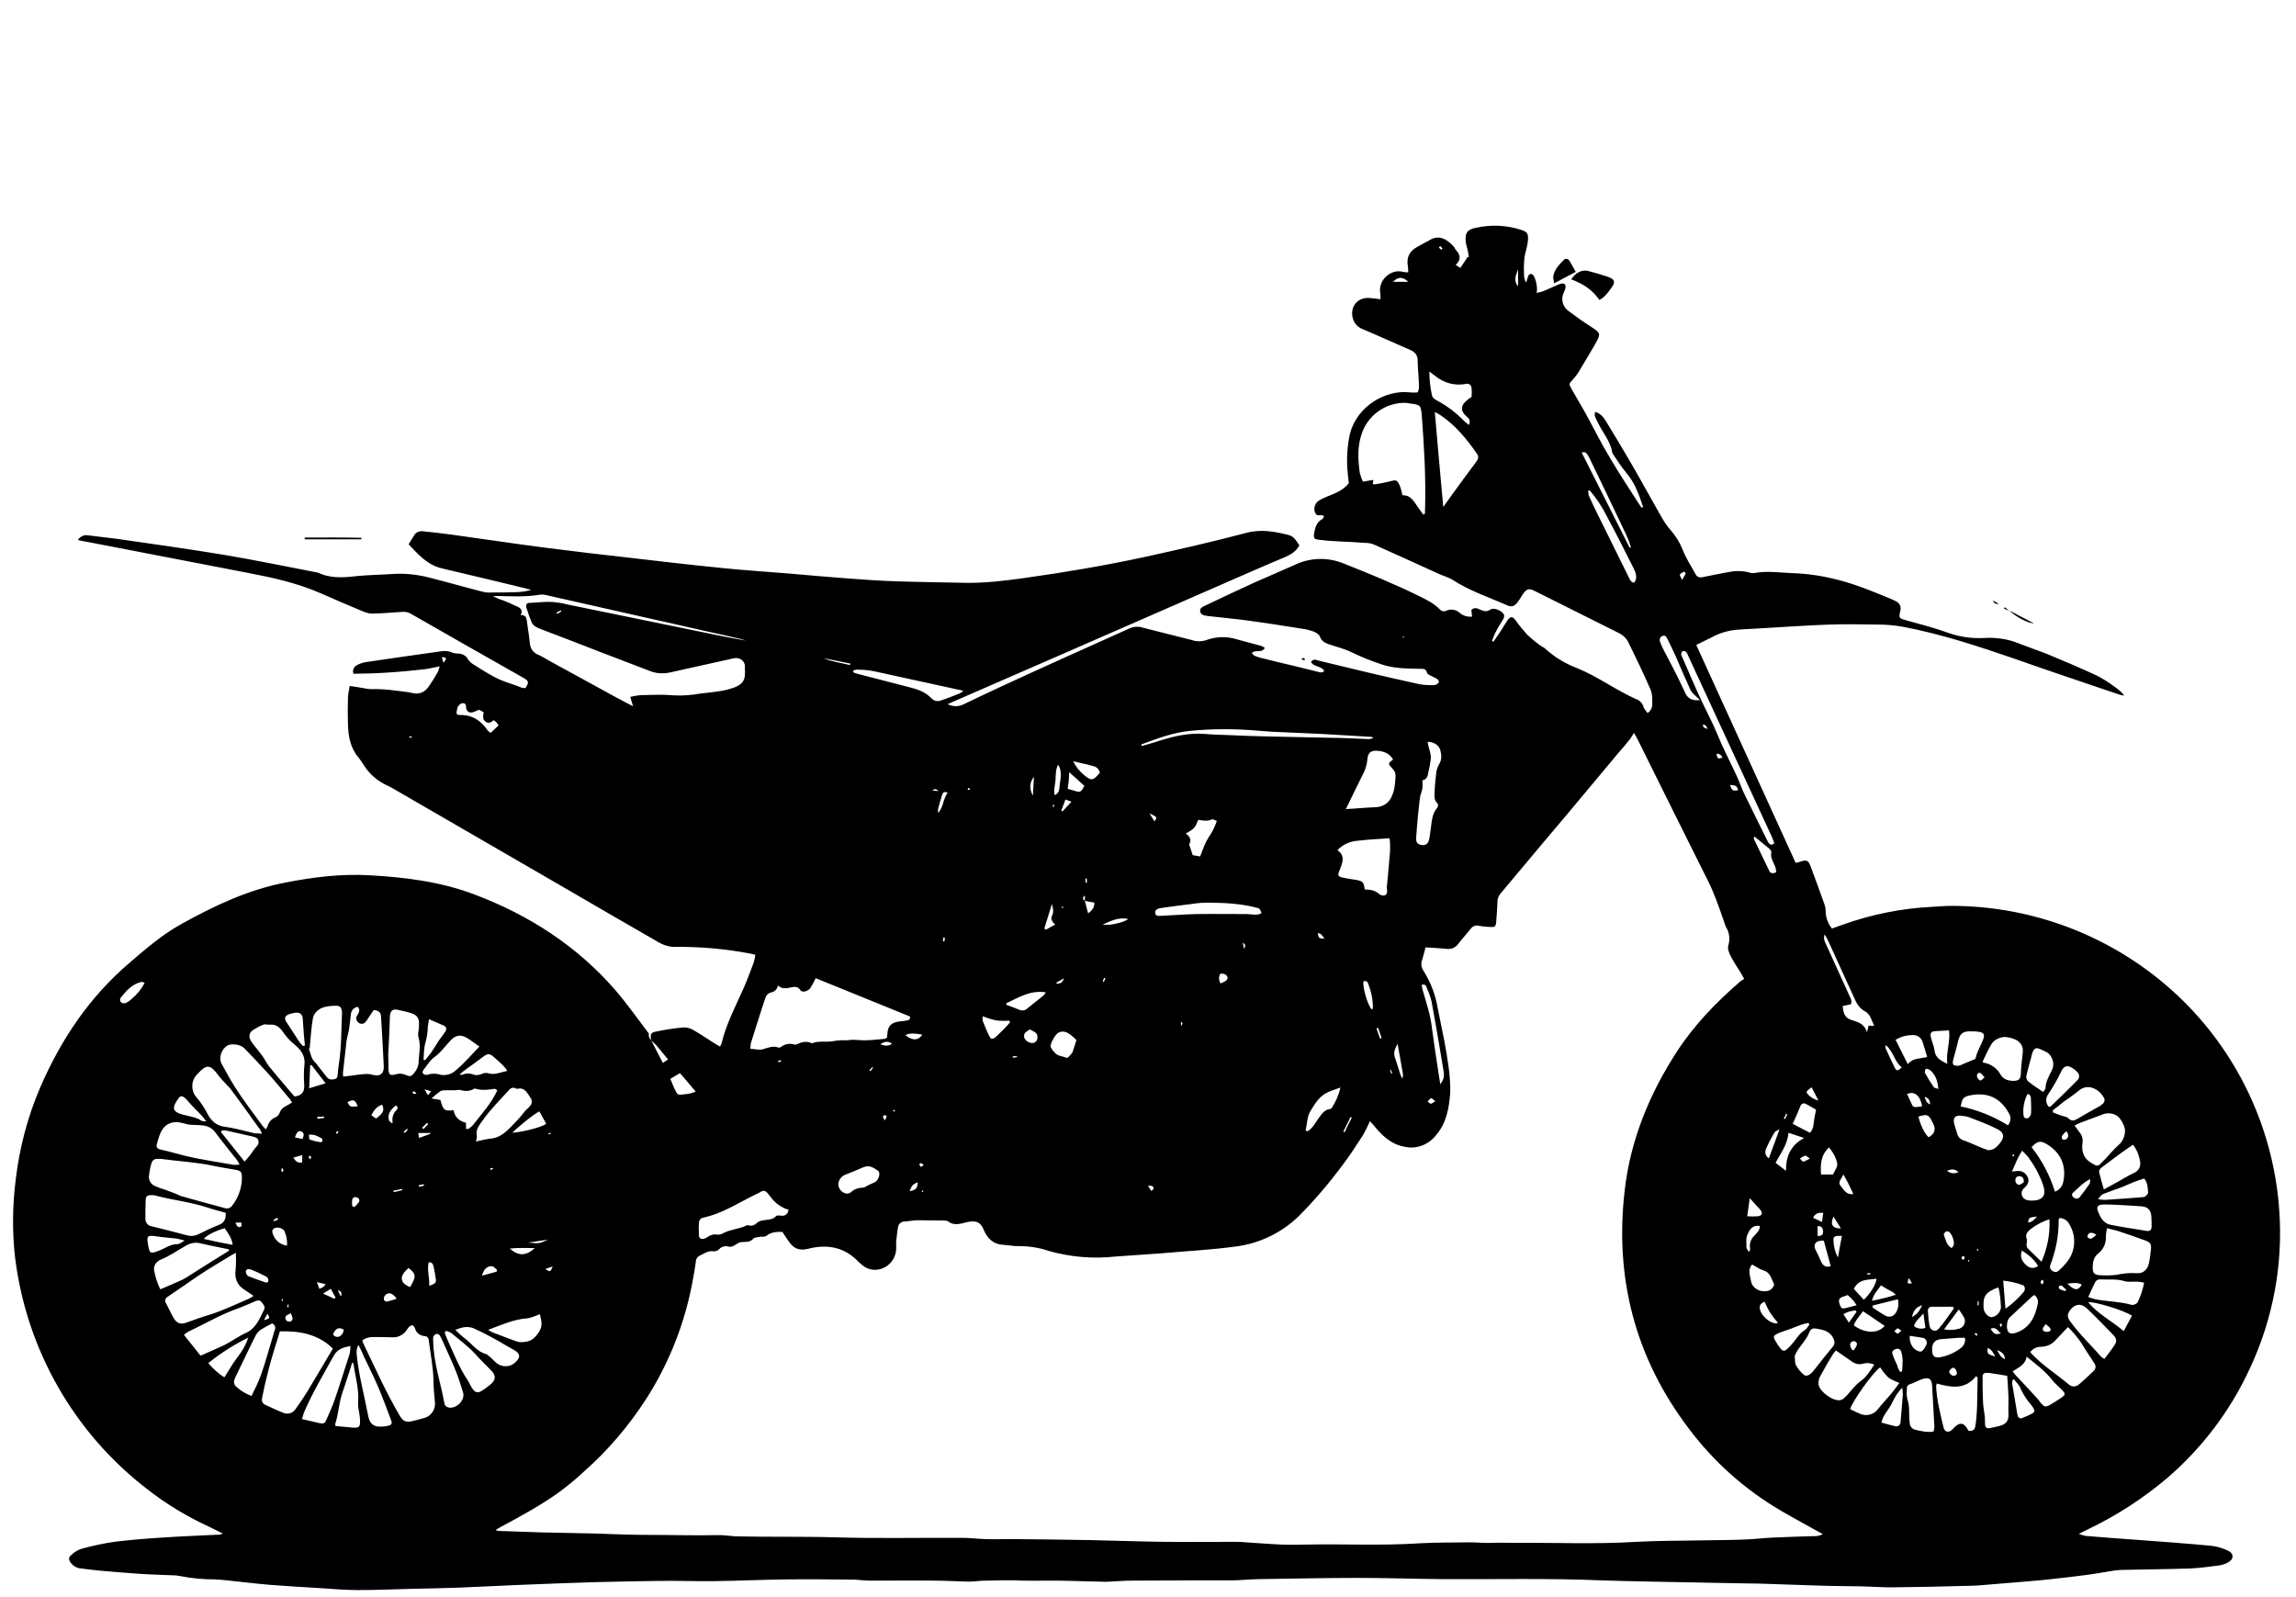 <svg xmlns="http://www.w3.org/2000/svg" xmlns:xlink="http://www.w3.org/1999/xlink" id="Ebene_1" x="0px" y="0px" viewBox="0 0 923.8 642.7" style="enable-background:new 0 0 923.8 642.7;" xml:space="preserve"><g>	<path d="M262,418.6c-0.4-2.6-0.3-3.1,2.3-3.6c3.6-0.7,7.2-1.3,10.8-1.6c1.4,0,2.9,0.4,4.1,1.2c2.8,1.6,5.4,3.4,8.1,5.1  c0.7,0.5,1.5,0.9,2.4,1.4c0.2-0.4,0.5-0.8,0.6-1.2c1.9-7.9,5.7-15.1,9-22.5c1.4-3.2,2.6-6.6,3.9-9.9c0.3-1.1,0.6-2.2,0.7-3.3  c-0.8-0.2-1.4-0.4-2-0.5c-10-1.9-20.2-2.8-30.3-2.7c-3.3,0.1-6-1.4-8.6-3c-11.8-6.8-23.6-13.6-35.4-20.5  c-23-13.3-45.9-26.6-68.9-39.9c-0.9-0.5-1.7-1-2.6-1.4c-4.1-1.8-7.6-4.8-9.9-8.6c-0.5-0.9-1.2-1.8-1.9-2.7c-3.4-4-4.2-8.8-4.3-13.7  c-0.1-3.4-0.1-6.9,0-10.4c0.1-1.6,0.4-3.2,0.7-4.8c2.1,0.3,3.8,0.6,5.6,0.9c1.1,0.2,2.1,0.4,3.2,0.4c4.9-0.2,9.8,0.6,14.6,1.2  c0.4,0,0.7,0.1,1.1,0.2c3.2,0.9,5.6,0.1,7.4-2.6c1.3-1.9,2.5-3.8,3.6-5.8c0.3-0.7,0.5-1.5,0.7-2.2c-2.4,0.5-4.3,1-6.2,1.2  c-5.3,0.6-10.6,1.1-16,1.4c-4.2,0.3-8.3,0.3-12.5,0.4c-0.5-1.4,0.2-2.9,1.5-3.5c1.1-0.6,2.3-1,3.6-1.2c10-1.5,20-2.9,29.9-4.3  c1.6-0.3,3.3-0.2,4.8,0.5c0.9,0.3,1.8,0.4,2.7,0.4c1.4,0.1,2.7,0.8,3.4,2c0.5,0.8,1.2,1.6,2,2.1c3.6,2.2,7.2,4.7,11.1,6.4  c2.8,1.2,5.8,2,8.7,3.2c0.5,0.1,1,0.2,1.5,0.2c1.5-2.3,1.4-2.9-0.7-4.1c-15.2-8.6-30.3-17.2-45.5-25.9c-1-0.6-2.2-0.8-3.4-0.7  c-4.1,0.3-8.1,0.6-12.2,0.7c-1.3-0.1-2.5-0.4-3.6-0.9c-5.7-2.4-11.4-4.8-17-7.3c-9.4-4.1-19.3-6.3-29.3-8.2  c-21.2-4.1-42.5-8.2-63.7-12.3c-1.5-0.3-2.9-0.5-4.7-0.9c0.9-1.4,2.5-2.2,4.1-1.9c3.9,0.5,7.8,0.9,11.6,1.4  c14.5,2.1,29,4.1,43.4,6.5c12.5,2.1,25,4.7,37.5,7.1c4.4,2.1,9,2.1,13.8,1.6c5.8-0.7,11.6-0.7,17.4-1.1c4.7-0.2,9.5,0.4,14,1.6  c7.1,1.8,14,3.8,21.1,5.6c1.2,0.3,2.5,0.4,3.7,0.3c2.9,0,5.8,0,8.7-0.1c2.4,0,4.8-0.3,7.1-0.9c-0.7-0.2-1.3-0.4-2-0.6  c-11.3-2.7-22.6-5.5-33.9-8.1c-5.9-1.4-9.5-5.6-13.4-9.7c0.9-1.4,1.5-2.5,2.3-3.7c0.9-1.4,2.4-1.7,3.8-1.5  c3.7,0.4,7.4,0.8,11.1,1.3c12.4,1.7,24.8,3.6,37.2,5.2c11.7,1.5,23.4,2.9,35.2,4.2c12,1.4,24,2.8,36,4c8.8,0.9,17.7,1.5,26.6,2.2  c8,0.7,15.9,1.4,23.9,2c6.7,0.5,13.4,1,20.1,1.2c9.1,0.3,18.2,0.4,27.2,0.6c8.1,0.2,16.2-0.8,24.2-1.9c16.3-2.3,32.5-5,48.6-8.5  c13.7-3,27.3-6.1,40.9-9.7c6-1.6,11.5-0.5,17.1,0.9c2.2,0.6,3,2.5,4.2,4.1c-1.3,2.6-3.6,3.8-6.1,4.9c-5.4,2.3-10.9,4.6-16.3,7  c-23.3,10.2-46.7,20.4-70,30.6l-47.5,20.7c-0.4,0.2-0.8,0.4-1.6,0.7c2,1.1,4.4,1.1,6.4,0.1c5-2.4,10-4.8,15-7.1  c8.1-3.7,16.2-7.5,24.3-11.1c9.3-4.2,18.5-8.3,27.8-12.5c1.5-0.6,3.2-0.7,4.8-0.2c6.6,1.7,13.2,3.3,19.8,5c2,0.7,4.2,0.7,6.1,0  c3.9-1.4,8.1-1.5,12-0.3c3.3,0.9,6.7,1.8,10,2.7c0.5,0.2,1,0.5,1.4,0.8c-1.2,2.2-3.7,0.6-5.2,2c0.7,1.4,2.1,1.5,3.2,1.9  c4.6,1.2,9.4,2.3,14,3.4l9.3,2.3c0.8,0.2,1.7,0.6,2.6-0.3c-1.1-2.2-4.3-1.5-5.3-3.7c0.9-1.3,2-0.8,3-0.5c6.6,1.6,13.2,3.2,19.9,4.8  c6.9,1.6,13.8,3.2,20.7,4.7c1.7,0.3,3.4,0.4,5.1,0.4c1.1,0,2.2-0.1,2.8-1.4c-0.5-1.4-1.9-1.6-2.9-2.2c-0.7-0.4-1.8-0.8-1.9-1.3  c-0.5-2.1-1.9-1.6-3.3-1.7c-5-0.1-9.9-0.1-14.8-1.7c-4.3-1.4-8.5-3.1-12.6-5.1c-2.5-1.2-5.3-1.9-8-2.8c-1.9-0.6-3.7-1.2-4.5-3.5  c-0.3-0.8-1.6-1.5-2.5-1.9c-1.4-0.5-2.9-0.9-4.5-1.1c-7.3-1.2-14.5-2.3-21.8-3.3c-5.3-0.7-10.6-1.2-15.9-1.8  c-1.4-0.2-3.1-0.3-3.4-1.8c-0.4-1.6,1.5-2.1,2.6-2.7c6.3-3,12.6-6,19-8.9c5.4-2.4,10.8-4.7,16.2-7.1c6.3-3.1,13.6-3.3,20.1-0.6  c10.3,4.1,20.6,8.3,30.5,13.2c2.8,1.4,5.7,2.8,8,5.2c0.7,0.8,1.8,1,2.7,0.5c1.8-0.8,3.9-0.4,5.3,0.9c1.4,1.2,3.2,1.7,5,1.5  c-0.1-1-0.2-1.9-0.3-2.7c1.1-1,2.2-0.8,3.3-0.2c1.6,0.8,2.9,1.1,4.5,0c1.4-0.9,5.1,0.8,5.4,2.4c0,0.6-0.1,1.2-0.5,1.7  c-1,1.7-2.1,3.4-3,5.2c-0.5,1.1-1,2.2-1.4,3.4l0.6,0.3c0.9-1.4,1.9-2.7,2.8-4.1c0.9-1.4,1.9-3.1,2.9-4.6c1.2-1.6,2-1.5,3.2,0.1  c1.4,2,3,3.9,4.6,5.7c1.8,1.7,3.6,3.2,5.6,4.6c0.5,0.4,1.2,0.6,1.6,1c3.8,3.5,8.3,6.2,13.1,8c8.3,3.4,15.6,8.9,23.8,12.5  c1.4,0.5,2.4,1.7,2.8,3.1c0.2,0.8,1,1.5,1.6,2.4c1.2-0.7,1.9-2.1,1.9-3.5c0-2,0.1-4.1-0.7-5.9c-2.8-6.5-5.9-12.9-9-19.2  c-0.9-1.7-2.4-3-4.2-3.8c-11.1-5.6-22.3-11.1-33.4-16.7c-2.4-1.2-3.2-0.9-4.8,1.3c-0.7,1.1-1.3,2.2-2.1,3.2  c-1.3,1.7-2.4,2.1-4.3,1.2c-7.3-3.2-14.9-5.7-21.7-10.1c-1.7-1.1-3.7-1.6-5.5-2.4c-8.8-4-17.5-8-26.3-11.9  c-0.7-0.3-1.5-0.5-2.4-0.6c-4.2-0.3-8.3-0.5-12.5-0.7c-2.4-0.1-4.7-0.3-7.1-0.6c-2.1-0.2-2.4-0.7-2-2.9c0.4-2.2,1-4.3,3.2-5.4  c0.4-0.2,0.5-0.8,0.7-1.2c-0.3-0.2-0.5-0.4-0.6-0.4c-1.1-0.1-2.4,0.6-3-1.1c-0.7-1.8,0-3.8,1.6-4.8c0.6-0.4,1.3-0.7,1.9-1  c3.4-1.6,7.3-2.4,10.1-6c-0.1-0.8-0.3-2.3-0.4-3.7c-0.6-5.3-0.3-10.7,0.8-16c2.8-11.2,14.3-18,24.3-16.8c1,0.1,2,0.1,3,0  c0.9-1.9,0.4-3.7,0.4-5.5c-0.1-2.4-0.4-4.9-0.4-7.3c0-2.2-1-3.4-3-4.3c-6.5-2.8-12.8-5.7-19.2-8.4c-1.8-0.7-3.2-2.1-3.8-4  c-1.5-4.8,1.7-8.9,6.7-8.5c1.3,0.1,2.7,0.3,4.3,0.5c0.1-0.7,0.1-1.5,0-2.2c-1.2-5.5,4.4-10.2,9.1-8.8c0.7,0.1,1.4,0.2,2.1,0.2  c0-0.7,0-1.5-0.1-2.2c-0.7-3.7,0.4-6.1,3.6-8c1.6-0.9,3.2-1.7,4.8-2.6c4.2-2.7,7.4-0.4,10,2.4c0.4,0.4,0.5,1,0.9,1.4  c1.9,2,2.1,3.9-0.1,6l1.9,1.2l2.9-4.4l0.5,0.1c-0.2-1.1-0.3-2.3-0.6-3.4c-0.2-0.8-0.5-1.6-0.6-2.4c-0.5-3.9,0.4-5.4,4.3-6.1  c6-1.3,12.2-1,18,0.9c2.3,0.8,2.8,1.3,2.7,3.8c-0.1,1.5-0.4,3-0.8,4.5c-0.3,1.1-0.6,2.3-0.7,3.5c-0.2,2.3-0.2,4.6-0.1,6.8  c0.1,0.9,0.4,1.7,0.7,2.5c0.9-0.5,1.3-1.6,0.9-2.6c0.5-0.5,1-1.2,1.9-0.5c1.1,1,2.2,5.5,1.5,7.3c2.4-0.2,4.3-1.4,6.3-2.2  c1.1-0.4,2.1-1,3.3-1.4c1.7-0.5,2.4,0.3,2,2c-0.2,0.5-0.4,1-0.6,1.5c-1.3,2.6-0.5,5.8,2,7.5c2.8,2.1,5.7,4.2,8.7,6.1  c4.2,2.7,4.3,2.9,1.9,7.2c-2.2,3.7-4.4,7.5-6.7,11.3c-0.7,1.1-1.6,2.2-2.5,3.2c-1.3,1.4-1.4,1.5-0.4,3.3c1.9,3.3,3.8,6.6,5.7,9.9  c3.3,6,6.3,12.1,9.8,17.9c3.8,6.5,8,12.8,12.1,19.2c0.2,0.3,0.5,0.7,0.8,1l0.5-0.3c-0.8-2.2-1.4-4.4-2.4-6.5c-1-2.6-2.5-5-4.3-7.2  c-1.9-2.3-3.6-4.8-5.2-7.3c-0.2-0.3-0.4-0.6-0.5-0.9c-0.7-4.5-3.7-7.8-5.6-11.7c-0.5-1-1-1.9-1.4-3c-0.1-0.6,0-1.1,0.1-1.7  c2.3,0.7,3.5,2.3,4.5,4c3.3,5.4,6.6,10.9,9.8,16.4c3.4,5.8,6.6,11.7,9.9,17.5c1.9,3.3,3.6,6.8,6.1,9.6c2.2,2.5,3.9,5.3,5.1,8.4  c1.3,3.3,3.3,6.2,5,9.4c0.7,1.3,1.7,1.5,3,1.2c3.4-0.7,6.8-1.4,10.2-2c2.8-0.6,5.8-0.6,8.6,0.2c0.5,0.2,1.1,0.2,1.6,0.2  c5.2-1,10.3-0.2,15.5,0c6.1,0.2,12.1,1.1,18,2.6c7.6,1.9,14.8,4.9,22,7.9c0.8,0.3,1.5,0.7,2.2,1.1c1.2,0.7,1.7,2.2,1.3,3.6  c-0.7,3-0.5,3,2.4,3.8c5.4,1.5,10.9,2.9,16.2,4.8c4.9,1.8,10,2.6,15.2,2.3c4.7-0.3,9.5,0.4,13.9,2.2c3.8,1.5,7.7,2.8,11.5,4.3  c6.7,2.8,13.4,5.6,20,8.7c2.5,1.3,4.9,2.8,7.1,4.5c1.5,1,2.8,2.1,3.8,3.5c-0.8-0.1-1.5-0.3-2.2-0.5c-13.9-4.7-27.9-9.4-41.8-14.3  c-14.8-5.1-29.7-10-45-12.9c-3.3-0.6-6.7-0.9-10-0.9c-6.5-0.1-13.1-0.2-19.6,0c-8.6,0.3-17.2,0.9-25.8,1.4  c-3.4,0.2-6.9,0.4-10.3,0.6c-3.9,0.2-7.8,1.2-11.2,3.1c-2,1-4,2-6.3,3.1l40,87.7c0.8-0.2,1.4-0.3,1.9-0.5c2.4-0.8,3.1-0.6,4,1.6  c2,5.3,3.9,10.6,5.8,15.9c0.3,1.1,0.4,2.1,0.4,3.2c0.2,2.3,1,4.4,2.5,6.2c1.6-0.6,3.2-1.1,4.8-1.7c11.3-4,23.2-6.4,35.2-7  c2.4-0.1,4.9-0.4,7.3-0.4c35.2-0.2,69.1,13.6,94.2,38.4c22.7,22.5,36.4,52.6,38.5,84.5c1.5,21.7-2.6,43.4-11.8,63.1  c-7.8,17-19.2,32.1-33.4,44.3c-9.6,8.1-20.2,15-31.5,20.4c-1.1,0.6-2.3,1.1-4,2c0.9,0.3,1.8,0.6,2.7,0.8c7.4,0.6,14.8,1.2,22.3,1.7  c9.5,0.7,19,1.4,28.5,2.3c2.3,0.3,4.6,1,6.7,2c2.3,1.2,2.2,3.3,0,4.6c-1.2,0.7-2.5,1.1-3.8,1.3c-3.8,0.5-7.6,1-11.4,1.2  c-9.4,0.3-18.9,0.4-28.3,0.6c-1.5,0.1-3,0.3-4.6,0.6c-3.2,0.5-6.4,1.1-9.7,1.5c-4.5,0.6-9,1.1-13.5,1.6c-4.3,0.5-8.7,0.8-13,1.2  c-3.7,0.3-7.4,0.6-11.1,0.9c-3.3,0.3-6.5,0.6-9.8,0.6c-10.1,0.3-20.1,0.5-30.2,0.6c-4.1,0-8.2-0.3-12.2-0.4  c-5.7-0.1-11.4-0.1-17.1-0.3c-8-0.2-15.9-0.6-23.9-0.8c-4-0.1-8-0.1-12-0.2c-10.4-0.2-20.9-0.4-31.3-0.6  c-6.7-0.1-13.4-0.3-20.1-0.5c-21.3-0.9-42.6-0.4-64-0.5c-11.3-0.1-22.7-0.5-34.1-0.5c-13.4,0-26.8,0.3-40.3,0.5  c-3.8,0.1-7.6,0.5-11.4,0.5c-13.2-0.1-26.5,0.1-39.7,0.1c-2.9,0-5.8,0.3-8.7,0.4c-1.2,0.1-2.4,0.1-3.5,0  c-7.4-0.1-14.8-0.5-22.3-0.4c-3,0-5.9,0.1-8.9,0c-5.1-0.3-10.1-0.1-15.2,0c-2.3,0-4.5,0.4-6.8,0.4c-4.5-0.1-9.1-0.4-13.6-0.4  c-8.7-0.1-17.4,0-26.1,0c-2,0-4-0.3-6-0.4c-9.1-0.1-18.2-0.2-27.2-0.1c-9.9,0.1-19.8,0.6-29.7,0.7c-7.2,0.1-14.4-0.2-21.5-0.1  c-8.6,0.1-17.2,0.3-25.9,0.5c-10.1,0.3-20.1,0.7-30.2,1.1c-8.1,0.3-16.3,0.8-24.5,1.1c-6.4,0.2-12.9,0.4-19.3,0.5  c-7.4,0.2-14.7,0.5-22,0.5c-5.6,0-11.2-0.6-16.8-0.9c-6.1-0.4-12.1-0.7-18.2-1.2c-5.8-0.5-11.6-1.2-17.3-1.8  c-1.6-0.2-3.2-0.3-4.9-0.4c-4.6,0-9.3-0.4-13.8-1.3c-0.6-0.1-1.2-0.2-1.9-0.3c-4.7-0.2-9.4-0.3-14.1-0.6  c-5.4-0.4-10.9-0.8-16.3-1.3c-2.6-0.2-5.2-0.6-7.8-0.9c-1.6-0.1-3-0.9-4-2.1c-1-1.3-1.2-2.3,0.1-3.3c1.2-1.2,2.7-2.1,4.4-2.6  c4.5-1.2,9-2.2,13.6-2.8c6.6-0.8,13.2-1.3,19.8-1.7c7.1-0.5,14.3-0.7,21.5-1.1c0.6-0.1,1.1-0.2,1.7-0.4c-2.2-1.1-3.9-2-5.6-2.8  c-8.9-4.1-17.4-9.2-25.1-15.3c-29.3-22.6-48.3-56-52.9-92.8c-1.2-10.4-1.1-20.9,0.2-31.3c1.5-12.9,4.8-25.6,10-37.6  c8.3-19.1,19.6-36,35.6-49.7c6.6-5.7,13.2-11.4,20.9-15.7c13.3-7.4,27-13.9,42.1-16.8c11.3-2.2,22.6-3.6,34.1-2.9  c14.3,0.8,28.4,2.6,41.9,7.7c22,8.3,41.2,20.7,56.7,38.5c4.8,5.6,9,11.6,13.5,17.5C260.8,417.1,261.4,417.9,262,418.6l4.7,9.1  l2.1-1.4c-1.7-2.1-3.3-4-4.8-5.8C263.3,419.9,262.7,419.2,262,418.6z M307.3,259.4l4.9,1.1l7.1,1.6l7.1,1.6l4.9,1.1  c3.4,1.5,7.1,1.9,10.7,2.8l0.1-0.6l-10.9-2.2l-4.9-1.1l-7.1-1.6l-7.1-1.6L307.3,259.4l-7.1-1.6c-1-0.3-2-0.7-3.1-0.9  c-4-0.9-8-1.9-12-2.7c-21.9-4.9-43.8-9.9-65.6-14.8c-0.8-0.2-1.6-0.2-2.4-0.1c-5.8,1-11.6,0.6-17.4,0.5c-0.4,0-0.9,0.1-1.3,0.1  c1.3,0.7,2.7,1.3,4.1,1.7c1.9,0.8,3.8,1.6,5.7,2.5c1.3,0.6,2.3,1.5,1.3,3.4c1.9-0.1,2.3,0.9,2.5,2.4c0.3,2.8,0.9,5.6,1.1,8.3  c0.2,2.6,1.2,4.5,3.8,5.4c1.2,0.6,2.4,1.2,3.6,2c9.1,5,18.2,10,27.2,14.9c2.2,1.2,4.4,2.3,7,3.7c-0.4-1.4-0.7-2.4-1.1-3.8  c1.4-0.3,2.9-0.6,4.4-0.7c4.4-0.1,8.7-0.3,13.1,0.1c3.5,0.2,7.1-0.1,10.5-0.7c3.7-0.5,7.4-0.7,11-1.6c6.7-1.7,7.4-3.7,7.1-8.5  c0-0.2,0-0.4,0-0.5c0.2-1.9-1.2-3.5-3.1-3.7c-0.3,0-0.5,0-0.8,0c-0.8,0.1-1.6,0.3-2.4,0.5c-8,1.8-16,3.5-23.9,5.3  c-2.9,0.6-5.8,0.4-8.5-0.8l-19.6-7.5c-8-3.1-15.9-6.2-23.9-9.2c-1.5-0.6-2.9-1.2-3.6-2.7c-0.8-1.9-1.5-3.9-2.1-5.9  c-0.3-0.7-0.1-1.5,0.6-1.8c0.2-0.1,0.4-0.1,0.7-0.1c3.1-0.2,6.1-0.5,9.2-0.4c2,0.2,4,0.5,5.9,1c19.7,4,39.3,8.1,59,12.1  c4.4,0.9,8.7,1.7,13.1,2.5L307.3,259.4z M436.5,362.5v-2.2C435.2,361.4,435.8,361.9,436.5,362.5l1.3,5c1.9-1.3,2.6-2.7,2.5-4.3  L436.5,362.5z M314.8,495.7c-2.2-0.1-4.5,0-6.5,1.6c-0.6,0.5-1.9,0.2-2.8,0.4c-1,0.2-2,0.2-2.4,0.7c-1.4,1.7-3.3,1.2-5,1.4  c-1.8,0.3-2.9,2.3-5,1.8c-1.3-0.4-2.8,0-3.7,1c-0.6,0.6-1.3,0.9-2.2,0.9c-2.2-0.4-3.8,0.9-5.6,1.7c-0.9,0.4-1.6,1.3-1.6,2.3  c-0.3,2.1-0.6,4.1-1,6.2c-3,17.6-9.5,34.5-19.2,49.5c-6.9,10.6-15.1,20.3-24.6,28.7c-3.3,3.1-6.8,6-10.5,8.7  c-7.4,5.3-15.4,9.6-23.4,13.9c-0.6,0.3-1.1,0.7-1.9,1.2c0.4,0.1,0.7,0.2,1.1,0.3c5.7,0.2,11.4,0.4,17.1,0.6  c7.7,0.2,15.4,0.3,23.2,0.5c6.3,0.2,12.5,0.5,18.8,0.5c9.7,0,19.4,0.3,29.1,0.1c2.5-0.1,5.1,0.4,7.6,0.5c13.3,0.3,26.7,0,40,0.4  c17,0.5,34,0.1,51,0.2c3,0,6,0.4,9,0.5c3.7,0.1,7.4,0,11.1,0c10.4,0.1,20.9,0.2,31.3,0.4c10,0.2,20,0.6,29.9,0.7  c9.6,0.1,19.3,0,28.9,0c1.3,0,2.5,0.1,3.8,0.2c4.8,0.3,9.6,0.7,14.4,0.9c3.3,0.1,6.5,0.1,9.8,0c15.2-0.3,30.3,0.5,45.5-0.5  c6.8-0.4,13.6-0.3,20.4-0.4c3.1,0,6.2,0.4,9.3,0.2c2.9-0.1,5.8,0,8.7,0c16.3-0.1,32.7,0.6,49-0.4c8.9-0.5,17.8-0.4,26.7-0.6  c5.3-0.1,10.7-0.1,16-0.3c4-0.1,8-0.6,12-0.8c5.6-0.3,11.1-0.4,16.6-0.6c1.3,0.1,2.6-0.2,3.7-0.8c-5.7-3.2-11.3-6.2-16.8-9.4  c-14.5-8.5-27.1-19.7-37.2-33.2c-21.5-28.4-29.8-60.5-25.7-95.7c2.3-20.2,9.9-38.7,20.9-55.7c7-10.8,15.8-19.9,25.5-28.3  c0.5-0.4,1.1-0.8,1.7-1.1c-0.7-1.2-1.1-2-1.6-2.8c-1.3-2.1-2.7-4.1-3.8-6.3c-0.7-1.3-1.4-3.1-1-4.4c0.8-2.5,0.4-5.3-1-7.5  c-0.3-0.8-0.6-1.5-0.8-2.3c-2-5.6-3.8-11.1-6.5-16.4c-9.4-18.7-18.6-37.4-27.9-56.1c-0.4-0.9-0.9-1.7-1.8-3.2  c-0.4,0.8-0.9,1.5-1.4,2.3c-1.5,1.9-3.1,3.8-4.7,5.6c-7.1,8.5-14.2,17-21.3,25.5c-5.3,6.3-10.7,12.6-16,19  c-3.4,4.1-6.9,8.2-10.3,12.3c-0.8,1-1.3,2.2-1.2,3.5c-0.1,2.6-0.3,5.3-0.5,7.9c-0.2,1.9-0.5,2.1-2.4,2c-1.6-0.1-3.1-0.2-4.6-0.5  c-1.3-0.3-2.6,0.2-3.3,1.3c-1.6,2-3.3,3.8-4.9,5.9c-1.1,1.6-3,2.4-4.9,2.1c-2.7-0.3-5.4-0.4-8.3-0.6c-0.5,1.8-0.9,3.4-1.4,5.1  c-0.6,1.5-0.3,3.1,0.6,4.4c2.8,4.5,4.7,9.4,5.6,14.6c0.9,4.6,1.9,9.3,2.8,13.9c1.2,6.8,2.5,13.6,2.3,20.6  C583,446,582,452,577.6,457c-2.9,3.6-7.6,5.4-12.1,4.5c-4.6-0.7-8-3.3-11-6.6c-1.1-1.2-2-2.4-3.3-3.8c-0.8,1.9-1.7,3.7-2.7,5.5  c-2.6,4-5.2,8.1-8.1,11.9c-5.4,7.3-11.3,14.3-17.7,20.7c-6.8,6.7-15.6,11-25,12.3c-10.1,1.4-20.2,1.9-30.4,2.8  c-6.2,0.5-12.3,0.8-18.5,1.3c-9.1,1-18.2,0.2-27-2.3c-3.8-1.3-7.8-1.9-11.8-1.9c-2.1,0.1-4.2-0.4-6.2-0.5c-4.2-0.2-6.6-2.6-8.1-6.3  c-1.1-2.7-2.9-3.5-5.8-3s-5.7,2-8.5-0.2c-0.4-0.3-1.2-0.2-1.9-0.3c-3.4,0-6.7-0.1-10.1-0.1c-1.8,0-3.6,0.4-5.4,0.5  c-1.3,0-2.5,0.9-2.7,2.3c-0.3,1.9-0.5,3.7-0.7,5.6c-0.1,1.4,0.1,2.8-0.1,4.1c-1,6.6-8.6,9.7-13.5,5.6c-0.8-0.6-1.5-1.3-2.2-2  c-5.6-5.5-12.4-6.5-19.7-4.6c-2.9,0.7-5.1,0.2-6.9-1.9C317,499.1,315.9,497.4,314.8,495.7z M356.9,417.5c0-0.3,0.1-0.7,0.1-1  c0.1-3.6,1.5-5.1,5-5.5c1-0.1,2-0.2,3-0.4c0.7,0,1.2-0.6,1.2-1.2c0-0.1,0-0.2-0.1-0.4l-37.9-15.4c-0.6,1.3-1.3,2.6-2.1,3.9  c-1,1.4-3.3,2-4,1c-1.2-1.9-2.7-1.4-4.3-1.1c-1.6,0.3-3.2,0.6-4.8-0.9c-0.2,1.5-1.4,2.7-3,2.9c-0.9,0.3-1.5,0.9-1.9,1.7  c-2.1,6.2-4,12.4-6,18.7c-0.1,0.7-0.2,1.5-0.2,2.2c1.8,0.1,3.5,0.6,5,0.2c2.1-0.6,4-1.5,6.3-0.7c0.4,0.1,0.7,0,1-0.2  c1.5-1.2,3.5-1.6,5.4-1c0.4,0.1,0.7,0,1.1-0.1c1.9-1,3.9-1.4,6-0.4c2.7-1.1,5.5-0.4,8.1-0.8c1.7-0.3,3.3-0.5,5-0.4c1,0,2-0.1,3-0.2  c0.9,0,1.8,0,2.7,0.1c3.6,0.3,7.1-0.2,10.6-0.5C356.4,417.9,356.6,417.6,356.9,417.5L356.9,417.5z M572.6,207l0.7-0.2  c0-0.9,0.1-1.9,0.1-2.9c0.3-12.1-0.4-24.2-1.3-36.2c-0.4-4.8-0.4-4.8-5.2-5.4c-0.8-0.2-1.6-0.2-2.4-0.2  c-7.7,0.3-14.4,5.4-16.7,12.7c-1.7,5.1-1.4,10.2-0.7,15.4c0.3,1.2,0.7,2.4,1.3,3.6l4.2-0.7c-0.1,0.8-0.2,1.2-0.3,1.6  c0.3,0.1,0.5,0.2,0.8,0.2c2.1-0.3,4.1-0.7,6.1-1.2c2.5-0.7,2.9-0.7,4,1.7c0.5,1.3,0.8,2.6,1.1,3.9c3.3-0.2,4.6,2.5,6.3,4.9  C571.2,205,571.9,206,572.6,207L572.6,207z M145.8,539.3c0.1,0.5,0.2,0.9,0.4,1.3c4.8,9.9,9.2,19.9,14.8,29.3  c1.1,1.9,2.4,2.5,4.6,2c1.8-0.4,3.5-0.9,5.3-1.4c2.7-0.8,4.4-3.5,4.1-6.3c-0.3-3-0.6-5.9-0.6-8.9c-0.1-5.3-1.2-10.6-1.9-16  c0-1-0.8-1.7-1.7-1.7c-1.8-0.1-3.3-1.3-3.8-3c-0.6-1.6-1.4-1.7-2.5-0.6c-0.3,0.3-0.6,0.7-0.8,1.1c-1.3,2-3.6,3.2-6,3  c-2.5-0.1-5.1-0.1-7.6-0.1C148.5,538,147,538.4,145.8,539.3z M133.8,542.5c-5.9-5.7-13.2-7-21.2-6.8c-0.6,2-1.2,4.1-1.9,6.2  c-2.1,6.7-3.8,13.4-5.2,20.3c-0.3,1.5-0.1,2.4,1.3,3.1c2.3,1,4.6,2.2,7,3.1c1.8,0.9,4,0.3,5.1-1.4c0.7-0.9,1.2-1.8,1.9-2.7  c0.9-1.4,1.9-2.8,2.8-4.3c3.4-5.7,6.9-11.5,10.3-17.3C133.9,542.6,133.8,542.5,133.8,542.5z M97.3,475.2c0.1-3.9-0.1-4.1-3.1-4.6  c-2.8-0.5-5.6-0.9-8.3-1.5c-7-1.5-14.1-1.8-21.2-2.8c-0.5,0-0.9,0-1.4,0c-1-0.1-2,0.6-2.3,1.6c-0.6,1.8-0.9,3.7-1.1,5.6  c0,1.6,0.9,3.1,2.4,3.7c1.3,0.6,2.7,1.1,4.1,1.5c1.5,0.6,3,1.1,4.5,1.7c0.6,0.3,1.1,0.5,1.7,0.8c5.9,1.7,11.9,3.3,17.8,4.9  c1.1,0.4,2.4,0,3.1-1.1C95.7,482.2,97,478.7,97.3,475.2z M94.9,504.1c-0.9,0.5-1.5,0.8-2,1.1c-4.4,2.7-8.9,5.3-13.2,8.2  c-4,2.7-8,5.5-12.1,8.3c-0.9,0.4-1.4,1.5-1,2.4c0.1,0.1,0.1,0.2,0.2,0.3c1.1,2,2,4.1,3.1,6s2.6,2.6,4.8,1.9c3.3-1.2,6.6-2.4,10-3.4  c5.3-1.7,10.4-4.2,15.6-6.4c0.6-0.3,1.2-0.7,1.7-1.1c-1.4-0.9-2.5-1.7-3.6-2.4c-3-1.9-4.1-4.6-3.6-8.1  C95,508.5,95,506.3,94.9,504.1L94.9,504.1z M117.5,443.6c-0.5-0.7-0.7-1.2-1.1-1.6c-3-3.6-6-7.3-9.2-10.8c-2.9-3.2-5.9-6.3-8.9-9.4  c-1.4-1.5-5-2-6.6-1.2c-2.5,1.3-3.9,5-2.5,7.5c1.7,3.1,3.4,6.2,5.2,9.1c3.4,5.4,7.3,10.4,11,15.5c0.4,0.6,0.9,1,1.5,1.7  c0.3-0.3,0.5-0.7,0.7-1c0.4-1.8,1.7-3.3,3.4-3.9c0.7-0.4,1.3-1,1.5-1.7c0.5-1.4,1.6-2.4,3-3C116.3,444.4,116.9,444,117.5,443.6  L117.5,443.6z M90.8,488c-2.5-0.7-4.9-1.3-7.3-2.1c-6.9-2.3-14.2-3-21.2-4.9c-0.4-0.1-0.9-0.1-1.4-0.1c-1.7,0-2.2,0.4-2.3,2  c-0.1,2.5-0.1,5.1-0.1,7.6c0,1.4,1,2.7,2.4,2.9c4.8,1.2,9.7,2.4,14.5,3.7c1.6,0.4,3.3,0.2,4.7-0.6c2.4-1.2,4.9-2.4,7.4-3.4  C89.9,492.3,91,490.9,90.8,488z M549.1,357.9c2.3,0,4.3,0.4,5.9,1.9c0.1,0.1,0.3,0.2,0.5,0.3c1.7,0.7,2.8-0.1,2.6-1.9  c-0.1-0.4-0.1-0.9-0.1-1.3c0.4-4.1,0.8-8.1,1.1-12.2c0.3-2.5,0.3-5,0-7.4c-4.5,0.3-8.7,0.5-12.9,1c-3.1,0.2-6,1.6-8.1,3.8  c2.9,1.9,2.3,4.4,1.3,7c-0.2,0.5-0.4,1-0.6,1.5c-0.6,1.6-0.4,2.1,1.3,2.5c1.9,0.4,3.9,0.7,5.9,1  C548.4,354.7,548.7,354.9,549.1,357.9z M118.5,441.2c3.4-0.4,4-2.2,3.9-4.8c-0.2-2.7-0.2-5.4,0.1-8.1c0.4-3.7-1.7-6.1-4.1-8.1  c-1.4-1.1-2.6-2.4-3.7-3.8c-1.5-2.1-2.9-4.4-6.1-4.1c-0.9,0.1-1.9-0.3-2.6,0c-1.4,0.5-2.8,1.3-4.1,2.1c-1.7,1.1-2,2.8-0.9,4.5  c0.6,1,1.4,1.9,2.1,2.8c0.8,1.1,1.7,2.1,2.5,3.2c0.9,1.3,1.6,2.8,2.6,4.1c1.8,2.3,3.7,4.5,5.6,6.7  C115.3,437.5,116.9,439.4,118.5,441.2z M105.4,456.2c-0.2-0.6-0.5-1.2-0.8-1.7c-3.9-5.5-7.8-10.9-11.8-16.3c-0.3-0.4-0.6-0.7-0.9-1  c-1.4-1.5-2.9-3-4.1-4.6c-3.2-4.3-4.6-4.5-8.2-0.6c-2.8,2.6-3,6.9-0.4,9.7c1.6,1.9,2.9,3.9,4.1,6.1c1.4,2.9,3.5,5.1,7.1,5.6  c4.2,0.5,8.3,1.8,12.5,2.7C103.4,456,104.1,456,105.4,456.2z M143.9,405.1c-2,0.5-2.7,1.8-2.8,3.6c-0.2,1.8-0.4,3.8-0.7,5.7  c-0.3,1.6-0.8,3.1-1,4.7c-0.5,4.1-0.9,8.3-1.4,12.4c0,0.6,0,1.1,0.1,1.7l3.4-0.4c1.6-0.2,3.2-0.5,4.8-0.6c1-0.1,1.9-0.1,2.9,0.1  c3.6,1.1,5.4,0,5.2-3.6c-0.3-6.6-0.7-13.2-1.1-19.8c-0.1-1.7-1.2-2.3-2.9-2.5c-0.8,1.1-1.6,2.3-2.4,3.5c-0.3,0.6-0.8,1.2-1.3,1.7  c-0.9,0.6-2.1,0.4-2.7-0.4c-0.8-0.7-0.9-1.9-0.2-2.7C144.4,407.3,145.1,406.4,143.9,405.1z M96.4,468.6c-0.3-0.6-0.7-1.3-1.1-1.9  c-2.9-3.7-5.9-7.3-8.7-11.1c-1.9-2.5-4.3-2.8-6.9-2.9c-1.2-0.1-2.5,0-3.7-0.2c-1.2-0.2-2.6-0.7-4-0.9c-2.6-0.4-5.2,0.6-6.6,2.8  c-1.1,1.5-1.6,3.6-2.2,5.6c-0.5,1.5,0,2.3,1.6,2.6c3.2,0.7,6.2,1.6,9.4,2.4c6.5,1.6,13.2,2.5,19.8,3.7  C94.7,468.7,95.6,468.7,96.4,468.6z M577.3,165.8c0,0.3,3.3,37.7,3.4,38.2c1.4-2,2.7-3.8,4-5.6c3-4.2,6.1-8.3,9.2-12.5  c0.8-1.1,1.3-2,0.3-3.4c-4.1-5.9-8.6-11.4-14.7-15.5C578.8,166.5,578.1,166.2,577.3,165.8L577.3,165.8z M80.7,545.5  c3.5-1.6,6.7-2.9,9.8-4.4c3.1-1.6,5.6-3.5,8.5-4.8c4.1-1.9,5.4-5.7,7.2-9.2c0.7-1.3-0.2-2.2-1-3.2c-0.8-0.9-1.6-0.7-2.5-0.3  c-2.4,1-4.8,2.1-7.3,3c-6.8,2.4-12.9,6.1-19.4,9.1c-0.7,0.4-1.4,0.9-2,1.4L80.7,545.5z M816.9,544c0.2,0.3,0.4,0.6,0.7,0.9  c4.4,4.6,9.8,8,14.7,12.1c1.5,1.3,3.1,1.1,4.6-0.3c1.9-1.6,3.6-3.3,5.4-5c0.9-0.7,1.1-2,0.5-2.9c-0.4-0.6-0.8-1.2-1.2-1.9  c-1.4-2.1-2.8-4.2-4.1-6.4c-1.1-1.8-4.5-5.8-5.5-6.5c-1.6,1.7-3.2,3.4-4.8,5.1c-1.5,1.8-3.7,2.8-6,2.8  C819.5,541.9,817.9,542.7,816.9,544L816.9,544z M847.8,494.2c-0.3,1-0.4,2.1-0.5,3.2c0.2,2.8-1,5.4-3.2,7.1  c-1.8,1.4-2.1,3.6-2.1,5.7s0.8,2.8,2.8,2.9c2.2,0.2,4.3,0.1,6.5-0.1c2.8-0.6,5.7-0.9,8.5-0.7c2.5,0.2,4.2-1.4,4.8-3.9  c0.4-1.8,0.6-3.6,0.8-5.4c0.3-2.4-0.1-3-2.3-3.9c-0.8-0.3-1.6-0.5-2.3-0.8c-2.3-0.8-4.6-1.7-6.9-2.4  C852,495.2,850.1,494.8,847.8,494.2L847.8,494.2z M317.3,486.8c-3-0.9-5.6-2.8-7.4-5.4c-0.3-0.4-0.6-0.7-0.9-1.1  c-0.8-1.1-1.8-1.5-3-0.7c-0.2,0.1-0.5,0.3-0.7,0.4c-7.5,3.5-14.3,8.3-22.6,10c-0.7,0.2-1.2,0.8-1.4,1.4c-0.2,1.9-0.2,3.8-0.1,5.7  c0.1,1.2,0.9,1.7,2.2,1.3c0.4-0.1,0.8-0.3,1.2-0.6c1.2-0.9,2.6-1.3,4.1-1c0.9,0,1.7-0.2,2.5-0.7c3-1.5,6.4-1.6,9.4-3.1  c0.3-0.1,0.5,0,0.8,0.1c1.1,0.3,2.2-0.1,3-0.9c2.2-2.1,5.8-0.5,7.9-2.9c0.2-0.3,0.9-0.2,1.3-0.2c0.5,0,0.7,0.1,1.1,0.1  C316,489.2,316.9,488.6,317.3,486.8L317.3,486.8z M124.6,421.8l-0.3,0.1c0.4,1.3,0.7,2.7,1.3,4c0.4,0.7,0.9,1.4,1.5,1.9l4.4,5.6  c0.9,1.1,2,1.1,3.2,0.8c1.2-0.3,1.1-1.3,1.2-2.2c0.1-1.2,0.2-2.4,0.4-3.5c1.1-6.9,1-13.9,1.3-20.8c0-0.1,0-0.2,0-0.3  c-0.1-2.1-0.8-2.8-2.8-2.7c-1.5,0-3.1,0.2-4.6,0.6c-2.1,0.7-3.9,2.3-4.3,4.4C125.2,413.7,125,417.8,124.6,421.8z M156.2,424.6  L156.2,424.6c0.1,1.9,0.1,3.6,0.1,5.4c0.1,2.5,0.6,2.9,2.9,2.3c1.2-0.4,2.5-0.4,3.7,0.1c2.1,0.9,2.6,0.9,3.9-0.9  c0.9-1,1.4-2.3,1.6-3.6c0.1-3.6,1.1-7.2-0.1-10.8c-0.1-0.7-0.1-1.4,0.1-2.2c0.1-1,0.2-2,0.2-3c0-2.3-0.9-3.5-3.1-4.2  c-1.8-0.6-3.7-1-5.6-1.4c-1.9-0.4-2.9,0.5-3,2.5C156.7,414.1,156.5,419.4,156.2,424.6L156.2,424.6z M560.5,305.6  c-1.5-2.6-3.8-3.3-6.3-3.5s-3.8,0.7-4,3.3c-0.2,2.3-0.9,4.6-2.1,6.7c-2.2,4.4-4.4,8.9-6.6,13.5c0.9-0.1,1.7-0.2,2.6-0.2  c3.1-0.2,6.2-0.5,9.3-0.6c2.9,0,5.5-1.7,6.6-4.4c1.2-2.6,1.3-5.2,1.5-8c0.1-1.2-0.4-2.3-1.3-3.2  C558.4,307.3,558.4,307.2,560.5,305.6z M92.1,503.3v-0.6c-3.8-0.8-7.6-1.5-11.4-2.4c-1.9-0.5-3.8-0.2-5.5,0.7c-3.6,2-7,4.5-10.9,6  c-0.2,0.1-0.5,0.3-0.7,0.5c-1.2,0.8-1.8,2.2-1.6,3.6c0.5,2.7,1.3,5.3,2.5,7.7c3.2-1.4,6.2-2.6,9.1-4c1.7-0.8,3.2-2,4.9-3  C83,508.9,87.5,506.1,92.1,503.3z M792,575.7c1.8,0.3,2.6-0.5,2.8-2c0.2-1.1,0.3-2.2,0.4-3.2c0.1-1.8,0.3-3.6,0.3-5.4  c0.1-3.5,0.1-7,0.2-10.6c0-0.2-0.3-0.4-0.6-0.8c-4.4,5.6-10,4.6-15.8,3c-0.1,0.3-0.2,0.6-0.3,0.9c0.2,5.7,1.7,11.3,3,16.8  c0.5,2.1,2.4,2.2,3.8,0.5C788.4,572,790.3,572.2,792,575.7z M834.7,452.9c0.9,1.2,1.5,2.1,2.2,3c0.9,1.1,1.2,2.5,1,3.8  c-0.6,4.4,0.9,7.1,4.9,9c0.7,0.5,1.6,0.4,2.2-0.3c0.8-0.8,1.7-1.7,2.5-2.5c1.5-1.7,3-3.4,4.6-4.9c1.9-1.5,2.9-3.7,2.9-6.1  c0-1.8-1.9-5.3-3.5-6.1c-1.8-1-3.9-1.1-5.7-0.3c-2.8,1.1-5.7,2.1-8.6,3.2C836.4,452,835.7,452.4,834.7,452.9L834.7,452.9z   M141,541.6c-3,0.6-5.2,1.2-6.7,3.9c-4.1,7.4-8.4,14.6-11.8,22.4c-0.4,0.9-0.6,1.9-1,3.1c2.5,0.6,4.6,1.1,6.9,1.6  c2,0.4,2.3,0.2,3.1-1.7c1.1-2.6,2.3-5.1,3.2-7.8c2.1-6.1,4-12.3,6-18.4C140.9,543.7,141,542.7,141,541.6z M738.7,543.4  c-0.4,0.4-0.8,0.9-1.1,1.3c-1.9,3.1-3.7,6.2-5.4,9.4c-0.4,0.9-0.6,1.9-0.5,2.9c0.3,2.9,5.8,6.9,8.7,6.4c0.4-0.1,0.9-0.3,1.2-0.5  c0.7-0.7,1.5-1.3,2.1-2.1c1.6-1.8,3-3.7,5.1-5.2s3.7-4,5.3-6.5c-1.5-0.7-3.2-0.8-4.8-0.3c-1.4,0.3-2.9,0-4.1-0.9  C743.1,546.5,741,545,738.7,543.4z M191.5,459.3c2.4-0.5,4.3-1,6.3-1.2c4.6-0.6,7.2-4.2,10.2-7.2c1.2-1.2,2.2-2.6,3.3-3.9  c0.6-0.7,1.4-1.2,1.9-1.9c0.9-0.9,1-2.3,0.3-3.3c-1.3-1.8-2.2-4.4-5.3-3.7c-0.3,0-0.5,0-0.8-0.2c-0.9-0.5-2-0.1-2.6,0.7  c-3.6,4-7.4,7.7-10.5,12.1c-1.4,2-3.1,3.8-2.4,6.6C191.8,458,191.7,458.7,191.5,459.3z M177.2,442.6c1.1,4.2,1.7,4.6,5.3,4.1  c0.5,2.9,2.3,4.4,5,5.1v2.5c0.6-0.1,1,0,1.2-0.2c0.6-0.4,1.1-0.9,1.6-1.4c3.5-4.5,7.4-8.7,9.8-14c-0.4-0.2-0.8-0.6-1-0.6  c-2.7,0.4-5.3,0.8-8-0.1c-0.1,0-0.2,0-0.3,0.1c-1.7,1-3.7,1.1-5.5,0.5c-0.7-0.1-1.4,0-2.2,0.1c-1.3,0-2.7,0-4,0  c-0.7,0-1.4,0.1-2,0.4c-1.2,0.9-2.4,1.9-3.5,2.9L177.2,442.6z M109.5,532.5c-1.5,0.8-3.1,1.6-4.5,2.5c-0.8,0.5-1.5,1.3-2,2.1  c-2.9,5.7-5.6,11.6-8.4,17.3c-0.1,0.2-0.1,0.3-0.2,0.5c-0.5,1.1-0.2,2.5,0.8,3.2c1.8,1.6,3.8,2.8,6,3.6c1.4-2.8,2.8-5.7,3.9-8.7  c2-5.8,3.6-11.8,5.4-17.7C111.1,534.3,110.6,533,109.5,532.5L109.5,532.5z M713.9,339.3c-0.3-0.7-0.6-1.6-0.9-2.4  c-11.2-24.3-22.5-48.6-33.7-72.9c-0.2-0.6-0.5-1.2-0.9-1.7c-0.4-0.3-0.9-0.4-1.4-0.3c-0.3,0.1-0.5,0.8-0.6,1.3c0,0.3,0.2,0.7,0.4,1  c2.8,6.3,5.4,12.7,8.4,18.9c1.9,4,4,7.9,5.7,12.1c2.4,5.9,5.4,11.5,8,17.2c1.1,2.4,1.9,4.9,3.1,7.3c2.8,5.7,5.6,11.4,8.4,17.1  c0.4,0.8,0.8,1.6,1.3,2.4C712.2,339.9,712.9,340.2,713.9,339.3z M572.3,314c0.1,1.1,0.1,2.2,0,3.3c-0.2,1.1-0.7,2.2-0.9,3.3  c-0.4,2.6-0.6,5.2-0.9,7.8c-0.3,2.9-0.5,5.8-0.7,8.7c-0.1,1.9,0.5,2.6,2.1,2.9c1.6,0.3,2.7-0.4,3.1-2.2c0.3-1.2,0.4-2.5,0.6-3.8  c0.5-3.1,0.4-6.4,2.7-9c0.3-0.4,0.4-1.5,0.1-1.7c-1.5-1.3-1.2-3-1.2-4.5c0.1-2.7,0.4-5.4,0.7-8.1c0.2-1.2,0.6-2.3,1.2-3.3  c1.1-1.9,0.9-3.7,0.4-5.6c-0.5-2-2.9-3.4-5.1-3.3c0.1,0.5,0.2,1,0.3,1.6c0.4,1.7,1.1,3.3,1,5c-0.2,2.1-0.6,4.1-1.1,6.1  C574.4,312.7,573.7,313.8,572.3,314z M807.6,553.6c-2.3-0.4-4-0.7-5.6-0.9c-0.9-0.2-1.8-0.3-2.7-0.3c-0.8-0.1-1.5,0.4-1.6,1.2  c0,0.1,0,0.2,0,0.3c0,3.5,0,7,0.2,10.6c0.1,1.9,0.5,3.7,0.7,5.6c0.1,1,0,2,0.1,3c0,1.3,0.8,1.8,2,1.5c1.2-0.2,2.5-0.5,3.7-0.8  c3-0.8,3.9-2.2,3.7-5.3c-0.1-2.1,0.1-4.3,0-6.5C808,559,807.8,556.1,807.6,553.6z M846.7,546.8c1.5-2,2.9-3.7,4.1-5.6  c1-1.5,0.8-2.6-0.4-3.9c-3.5-3.6-7-7.3-10.7-10.8c-2.3-2.2-4.9-1.9-6.8,0.7c-1.2,1.6-1.2,2.8,0,4.4c3.7,5.2,8.3,9.5,12.5,14.3  C845.8,546.3,846.3,546.5,846.7,546.8z M778,576c0.1-0.6,0.2-1.2,0.3-1.9c-0.3-5.5-0.6-11-0.9-16.5c-0.2-2.8-1.2-3.5-3.9-2.7  c-1.3,0.4-2.5,1.1-3.7,1.6c-2.6,0.9-2.6,0.8-2.6,3.4c-0.1,1,0,2,0.2,3c0.9,2.5,0.7,5,0.8,7.5c0,0.8,0.1,1.6,0.2,2.4  c0.1,1.2,1,2.2,2.2,2.5C772.9,575.8,775.3,576.5,778,576z M797.7,427.2c0.2,0.2,0.3,0.4,0.5,0.4c2.9,0.5,5.4,2.3,6.8,4.9  c1.1,1.9,3.3,2.5,5.5,2.4c1.9-0.1,2.5-0.9,2.6-2.8c0-1.2,0.1-2.3,0.2-3.5c0.2-1.9,0.5-3.8,0.6-5.7c0.1-1.8-0.9-3.4-2.4-4.3  c-1.1-0.6-2.3-1-3.6-1.2c-2.2-0.6-5.5,0.7-6.6,2.7C799.9,422.4,798.8,424.8,797.7,427.2z M179.5,535.5l-0.6,0.7  c0.5,1.2,0.9,2.5,1.5,3.7c2.4,5.3,4.6,10.8,7.9,15.7c0.7,1.1,1.1,2.3,1.9,3.3c1,1.5,2.2,1.7,3.7,0.7c1.1-0.7,2.2-1.5,3.3-2.4  c2.4-2,2.5-3.7,0.3-5.9c-2-2.1-4.1-4-6-6.2c-3-3.3-6.6-5.9-10-8.8C180.8,536,180.2,535.7,179.5,535.5z M144.2,541.1  c-0.9,2.3-0.8,2.2-0.6,4.7c0.9,8.2,3.1,16.2,4.6,24.2c0.1,0.4,0.3,0.9,0.4,1.3c0.5,1.5,1.9,2.6,3.5,2.7c1.4,0.1,2.7,0,4-0.3  c1.5-0.3,1.8-0.9,1.2-2.4c-1.6-4.3-3.2-8.6-5-12.9c-1.8-4.2-3.9-8.4-5.9-12.6C145.9,544.4,145.1,543,144.2,541.1L144.2,541.1z   M815.4,545.9c-0.5,3.3-3.2,4.3-5.6,5.9c0.8,1,1.4,1.9,2.1,2.5c2.6,2.8,5.2,5.5,7.7,8.3c0.6,0.6,1,1.3,1.5,1.9  c1.4,1.6,1.9,1.8,3.7,0.8c1.6-0.9,3.1-1.9,4.6-2.9c1.7-1.2,1.7-1.6,0.2-3.2c-1.3-1.3-2.7-2.4-3.8-3.8  C822.9,551.7,819.3,549,815.4,545.9L815.4,545.9z M192.9,421.1c-1.5-1-2.8-2-4.1-2.9c-3.4-2.3-5.6-1.9-8.2,1.2  c-1.8,2-3.4,4.2-5.6,5.8c-1.9,1.3-3.2,3.5-4.6,5.3c-0.8,1-0.2,2,1.1,2c0.6,0,1.2-0.3,1.9-0.4c1-0.1,2-0.1,2.9,0.1  c2.5,0.9,5.4,0.2,7.3-1.7C186.8,427.8,189.6,424.5,192.9,421.1z M174.3,539.6c0.1,8.6,3,16.7,4.5,25c0.1,0.4,0.2,0.7,0.4,1  c0.3,0.3,0.7,0.6,1.1,0.7c3.3,0.8,7-2.9,6-6.1c-1-3.2-2-6.4-3.3-9.5c-1.6-3.9-3.4-7.6-5.1-11.5c-0.3-0.7-0.6-1.3-1-1.9  c-0.3-0.4-0.8-0.6-1.3-0.6c-0.5,0.2-1,0.6-1.3,1.2C174.3,538.5,174.2,539.1,174.3,539.6z M764.2,556.5c-1.9-0.9-3.5-1.4-4.6-2.4  c-1.2-1.2-2.2-2.5-3.1-3.9c-2.8,1.8-11.2,13.6-12.1,16.8c1.4,0.7,2.8,1.4,4.3,2c2.4,0.9,5.2,0.2,6.8-1.9c1.6-2,3.3-3.8,5-5.8  C761.7,559.9,762.9,558.3,764.2,556.5L764.2,556.5z M722.1,545.6c0.2,1.6,0,2.8,0.5,3.7c0.8,1.5,1.9,2.8,3.2,3.9  c1,0.8,2.4,0.1,3.7-1.4c1.5-1.9,2.9-3.7,4.4-5.6c1.2-1.5,2.4-2.9,3.6-4.4c0.9-1.1,0.7-2.3,0-3.6c-1.3-2.4-3.7-3.1-6.1-3.5  c-2-0.4-2.8-0.2-3.5,1.6c-1,2.5-2.8,4.4-4.3,6.5C723,543.7,722.5,544.6,722.1,545.6z M849.5,484.7c-0.9,0-2.3-0.1-3.7,0  c-1.6,0.1-2.3,0.9-1.8,2.3c0.9,2.6,2.2,5.2,5.1,5.8c4.9,1,9.8,1.7,14.7,2.5c1.3,0.2,1.9-0.5,1.9-1.7c0-1.4,0-2.7-0.1-4.1  c-0.1-2.5-1.4-3.9-3.9-4.1C857.8,485.1,853.9,484.9,849.5,484.7z M799.9,462.8c2.3,0,3.4-1.2,4.5-2.5c2.3-2.6,2.1-4.6-1-6.1  c-3.6-1.8-7.3-3.2-11-4.6c-1.2-0.4-2.4-0.6-3.7-0.7c-2-0.1-2.9,0.9-2.5,2.9c0.3,1.5,0.9,2.9,1.3,4.4c0.3,1.3,1.4,2.4,2.7,2.7  c2.5,0.9,5,2.1,7.5,3.1C798.6,462.4,799.5,462.6,799.9,462.8L799.9,462.8z M840.2,521.9c1.2,0.4,2,0.7,2.9,0.9  c4.8,0.9,9.7,0.9,14.4,2.2c0.3,0.1,0.7,0.1,1.1,0c0.5-0.3,1.3-0.5,1.5-1c1.2-2.5,2.1-5.2,2.6-7.9c-1.1-0.2-2-0.3-2.8-0.4  c-1.7-0.1-3.5,0.3-5.1-0.2c-3.2-1-6.5-0.5-9.7-0.7c-0.9-0.1-1.8,0.4-2.2,1.3C842.1,517.8,841.2,519.6,840.2,521.9z M183.2,535.1  c1.4,1.3,2.5,2.5,3.8,3.4c2.9,2.2,4.9,5.4,8.7,6.4c0.6,0.2,1.1,0.9,1.7,1.3c0.7,0.7,1.4,1.4,2.2,2.1c2.4,2.1,6,1.9,8.1-0.5  c0.1-0.1,0.1-0.1,0.2-0.2c1.4-1.5,1.3-2.7-0.3-3.9c-1.2-0.8-2.5-1.4-3.8-2.2c-4.3-2.6-8.8-5-13.4-7.1  C187.8,533.5,185.8,534.1,183.2,535.1z M592.1,159.7c0.1-1.1,0.1-2.3,0-3.4c0-1-0.7-1.9-1.8-1.9c-0.2,0-0.4,0-0.6,0.1  c-4.4,0.8-8.8-0.4-12.2-3.2c-0.6-0.5-1.3-0.9-2.4-1.8c0,3.3,0.4,6.6,1.1,9.8c0.2,0.7,1.1,1.4,1.9,1.8c4.1,2.2,7.8,5,11,8.3  c0.5,0.5,1.2,1,1.9,1.6c0.9-1.8,0-2.7-1.1-3.6c-2.3-2-2.2-4.3,0.2-6.2C590.7,160.6,591.5,160.1,592.1,159.7L592.1,159.7z   M135,573.8c1.9,0.2,3.7,0.3,5.6,0.5c4.1,0.5,4.5,0.2,4.2-3.9c-0.2-2.1-0.9-4.2-0.7-6.2c0.4-5.3-1.2-10.4-1.9-15.6  c0-0.1-0.2-0.2-0.5-0.3c-1.2,3.8-2.4,7.6-3.7,11.4c-1.6,4.2-1.7,8.7-3,12.9C134.8,572.9,134.9,573.2,135,573.8L135,573.8z   M846.5,478.6c2-1.1,3.7-2,5.3-2.9c1.4-0.8,2.8-1.6,4.2-2.4c1-0.6,2.1-1,3.1-1.6c1.5-0.8,2.3-2.5,2-4.2c-0.4-2.5-1.3-4.9-2.9-6.9  c-1.7,1.2-3.2,2.2-4.6,3.2c-2.6,1.9-5.2,3.9-7.8,5.8c-0.8,0.6-1.5,1.4-1.1,2.5C845.2,474.2,845.7,476.1,846.5,478.6z M507.6,367.4  c-0.8-1.9-0.8-1.9-2.2-2.2c-6.1-1.6-12.3-1.9-18.6-2c-2.4,0-4.7,0.1-7,0.5c-4.3,0.5-8.6,1.1-12.9,1.7c-1.1,0.2-2.3,0.7-2.1,2  c0.2,1.4,1.5,1.1,2.4,1.1c4.7-0.2,9.4-0.6,14.1-0.7c6.8-0.1,13.6,0,20.4,0C503.6,367.8,505.6,368.6,507.6,367.4z M826,446.7  c0,0.3,0,0.6,0,0.9c1,0.4,2.1,0.8,3.1,1.2c1,0.4,2.3,0.4,3,1.1c1.5,1.5,2.6,1,4.1,0.1c2.5-1.5,5-2.9,7.5-4.3c0.9-0.4,1.7-1,2.5-1.7  c0.5-0.5,0.7-1.2,0.5-1.9c-1.9-4-6.9-6.5-10.6-3c-1.9,1.5-3.8,2.9-5.9,4.3C828.9,444.5,827.5,445.6,826,446.7L826,446.7z   M343.3,269.8l0.1,0.8c0.5,0.2,1,0.3,1.5,0.5l21.3,5.5c3.2,0.8,6.2,1.9,8.6,4.4c1,1.1,2.6,1.4,4,0.8c2.5-0.9,4.9-1.8,7.4-2.8  c0.5-0.3,1-0.6,1.4-1c-0.8-0.2-1.2-0.4-1.6-0.4c-11.4-2.5-22.9-5-34.3-7.5c-2-0.4-3.9-0.6-5.9-0.6  C345,269.3,344.1,269.5,343.3,269.8z M459.2,300.2c1.9-0.5,3.8-1,5.6-1.6c6.4-2.1,12.9-3.8,19.7-3.3c3.4,0.3,6.9,0.4,10.3,0.5  c4.6,0.2,9.3,0.4,13.9,0.5c9.4,0.2,18.9,0.4,28.3,0.6c1.3,0,2.5,0,3.8,0.1c3.4,0.1,6.9,0.3,10.3,0.4c0.5-0.1,1-0.3,1.5-0.5  c-0.5-0.2-0.6-0.4-0.8-0.4c-6.8-0.4-13.6-0.8-20.4-1.2c-5.2-0.3-10.5-0.4-15.8-0.7c-3.2-0.1-6.3-0.3-9.5-0.6  c-9.1-0.8-18.3-0.8-27.5,0.1c-6.8,0.7-13,3.1-19.3,5.4C459.3,299.7,459.3,299.8,459.2,300.2L459.2,300.2z M196.4,535.1  c0.5,0.3,1,0.6,1.5,0.9c3.5,1.3,6.9,2.7,10.4,3.9c1,0.2,2.1,0.2,3.2,0c2.5-0.3,4-1.9,5.4-4c1.6-2.5,0.9-4.7,0.3-7.1  c-2,0.7-3.6,1.6-5.4,1.7C206.6,530.9,201.8,533.1,196.4,535.1z M809.5,471.4c1.2-0.1,1.7-0.2,2.2-0.2c1.7-0.2,3.3,0.7,4,2.2  c0.9,1.6,0.4,3-0.8,4.2c-0.3,0.3-0.5,0.5-0.8,0.8c-1,1.1-0.9,2.8,0.2,3.8c0.3,0.3,0.6,0.5,1,0.6c0.7,0.2,1.4,0.3,2.1,0.3  c4.6,0,6.1-2.1,4.6-6.4c-1.4-4-3.5-7.8-6-11.2c-0.8-0.9-1.6-1.7-2.4-2.5C811.9,465.6,810.9,468.3,809.5,471.4z M807.9,452.8  c1.2-1.4,1.4-3.4,0.3-5c-3.3-6-8.5-8.4-15.3-7.1c-2.9,0.6-3.4,1.1-4,4.5C795.7,446.6,802.1,449.2,807.9,452.8L807.9,452.8z   M828.6,490.1c-0.1,0.2-0.2,0.5-0.3,0.7c0.1,6.2-1.1,12.3-3.3,18.1c-0.4,0.9-0.1,1.9,0.7,2.4c0.8,0.7,2,0.7,2.7-0.1  c1.1-1,2.1-2,3-3.1c3.7-4.3,4.2-10.6,1.2-15.5C831.9,491.1,830.3,490.1,828.6,490.1z M826.8,479.5c1.7-0.6,2.9-2,3.3-3.7  c1.5-6.6-0.9-12.1-6.7-15.5c-2.4-1.4-3.7-1.2-6,1.3C821.6,466.9,824.8,473,826.8,479.5L826.8,479.5z M822.1,439.4  c0.4-0.8,0.9-1.1,0.9-1.5c0.1-2.6,1.3-4.7,2.4-6.9c1-1.8,1-3.9-0.1-5.7c-0.9-1.9-2.7-2.3-4.3-3.1c-1.8-0.8-2.4-0.5-3.2,1.2  c-0.2,0.6-0.4,1.2-0.5,1.9c-0.7,2.5-1.4,5-2,7.6c-0.1,0.8,0.1,1.5,0.6,2.1C817.8,436.6,819.9,437.9,822.1,439.4L822.1,439.4z   M794.8,426.1c0.3-0.9,0.5-2,0.9-2.9c0.4-1,1-2.1,1.5-3.2c1.9-4,1.4-4.8-2.9-5l-0.8,0c-3.8-0.2-5,0.8-5.8,4.5  c-0.5,2.3-1.2,4.5-1.8,6.8c-0.2,0.7-0.3,1.9,0.1,2.2s1.5,0.4,2.2,0.3c0.5-0.1,1-0.3,1.5-0.6L794.8,426.1z M340.9,480.3  c0.5-0.1,1-0.2,1.4-0.5c1.3-1.3,3.1-1.9,4.9-1.9c0.4-0.1,0.9-0.2,1.2-0.5c1.2-0.6,2.4-1.2,3.6-1.7c1.4-0.6,2.5-3.8,1.3-4.6  c-1.8-1.2-3.5-2.5-6-1.4c-2.4,1.1-5,2.1-7.5,3.1c-1.6,0.8-2.6,2.4-2.5,4.1C337.6,478.8,339.1,480.2,340.9,480.3z M754.1,412.8  c-1.1-2.3-1.6-4.7-3.6-5.8c-2.5-1.3-3.6-3.4-4.6-5.8c-3.5-7.7-7-15.4-10.5-23c-0.4-0.8-0.8-1.5-1.3-2.2c-0.6,1.9,0.3,3.3,0.9,4.6  c3,6.6,6,13.2,9,19.8c0.5,1.1,1.3,2.2,0.7,3.7l-3.3,0.7c0.3,3.6,1.2,5,4.1,5.8c2.4,0.7,4.6,1.5,5.7,4.7c0.3-1.2,0.5-1.9,0.6-2.6  L754.1,412.8z M639.6,197.3l-0.6,0.2c0,0.7,0.1,1.3,0.3,2c0.9,2.1,1.9,4.1,2.9,6.2c4.3,8.8,8.7,17.5,13,26.3c0.5,1,0.8,2.2,2.3,2.5  c1.6-2.2,0.6-4.2-0.4-6.2c-3.5-7-7-13.9-10.7-20.8C644.5,203.8,642.3,200.4,639.6,197.3z M824.6,490.6c-2.5,0.8-4.9,2-7.1,3.6  c-1.5,1.2-2.9,2.2-2,4.5c0.2,0.5-0.1,1.3-0.1,1.9c0,0.6,0,1.2,0.3,1.5c1.7,1.8,3.6,3.5,5.7,5.6  C823.8,502.2,824.9,496.4,824.6,490.6z M818.5,521.1c-0.3,0.2-0.6,0.3-0.9,0.6l-9.1,8.5c-1.1,1.1-1.4,4.5-0.4,5.8  c0.4,0.4,0.9,0.6,1.4,0.6c0.7-0.1,1.4-0.2,2.1-0.5c5.3-2,7.3-6.5,8.3-11.5C820.2,523.2,819.6,521.8,818.5,521.1z M482.9,344.6  c0.6-1.6,1.1-3,1.7-4.4c0.5-1.1,1-2.2,1.7-3.3c1.4-2,2.5-4.2,3.3-6.6c-0.9-0.3-1.7-0.8-2-0.6c-1.9,0.9-3.7,0.4-5.5,0.2  c-1.4,3.4-1.4,3.4-5,5.5c1.5,1.1,2.5,2.4,1.4,4.3c-0.1,0.1,0,0.4,0.1,0.5c0.4,1.3,0.8,2.5,1.3,3.9L482.9,344.6z M844.1,482.5  c1,0.2,2,0.3,3,0.3c5-0.3,10.1-0.7,15.1-1.1c0.4,0,0.7-0.1,1-0.3c0.5-0.5,1.2-1.1,1.1-1.6c-0.2-1.9-0.1-3.8-1.6-5.6  c-1.3,0.4-2.5,0.8-3.8,1.3c-1.8,0.7-3.5,1.5-5.2,2.2c-2.5,0.9-5.1,1.8-7.6,2.8C845.5,480.7,845.1,481.5,844.1,482.5z M824.4,445.4  c0.3-0.1,0.7-0.1,0.8-0.3c3.6-3.4,7.1-6.9,10.6-10.4c0.9-0.8,1-2.2,0.2-3.1c0,0-0.1-0.1-0.1-0.1c-0.5-0.6-1.2-1.2-1.9-1.6  c-1.9-1.4-3.4-1.2-4.5,0.9c-1.6,3.4-3.5,6.7-5.6,9.8C823,442.1,823.1,444.1,824.4,445.4z M83.8,548.5c1.9,2.2,4,4.2,6.5,5.7  c1.1-1.8,2.1-3.4,3.1-5c1-1.6,2.1-2.9,3.1-4.4c1.5-2,2.6-4.2,3.4-6.6C94.1,541.1,88.7,544.5,83.8,548.5z M775.4,425.3  c-0.6-2.1-1.2-4-1.8-5.9c-0.5-1.8-2.2-3.1-4.1-2.9c-2.4,0-4.7,0.6-6.8,1.9l4.9,9.8C769.6,425.6,772.5,426.1,775.4,425.3  L775.4,425.3z M89.3,454.9l-0.4,0.6l9.5,11.9c1-1.2,1.9-2.1,2.6-3.1c0.6-0.9,1.2-1.8,1.9-2.6c0.8-0.8,1.3-1.4,1.1-2.6  c-0.3-1.4-1.4-1.5-2.4-1.8c-3.5-0.8-7.1-1.6-10.6-2.4C90.4,454.8,89.8,454.8,89.3,454.9z M525.3,454.9l0.8,0.3  c1.9-1.1,2.8-2.9,4-4.6c1.4-1.9,2.5-4.1,5.2-4.4c0.3-0.1,0.5-0.2,0.6-0.5c1.6-2.5,2.8-5.2,3.4-8.1c-2.4,0.9-4.3,1.4-6,2.4  c-2.9,1.7-4.6,4.7-6.3,7.5C525.9,449.7,525.9,452.4,525.3,454.9z M185.1,432.2l0.3,0.4c0.6-0.2,1.1-0.4,1.7-0.5  c0.9-0.2,1.9-0.2,2.9,0.1c1.2,0.6,2.7,0.5,3.9-0.1c0.7-0.4,1.6-0.4,2.4-0.3c2.6,0.9,4.9-0.3,7.8-0.9c-0.5-0.8-1.1-1.6-1.8-2.3  c-1.1-1.1-2.3-2.1-3.4-3.1c-2-1.8-2.7-1.7-4.9,0c-2.2,1.7-4.2,3.1-6.3,4.6C186.7,430.8,185.9,431.5,185.1,432.2L185.1,432.2z   M572,396.3c0.1,0.7,0.2,1.4,0.4,2c1.4,5,3.1,9.8,3.7,15c0.4,2.9,0.8,5.7,1.2,8.6c0.5,3.3,1,6.6,1.5,9.9c0.2,1.4,0.4,2.8,0.7,4.5  c1.4-2.1,1.7-2.8,1.3-5.5c-1.5-9.3-3.1-18.5-4.8-27.8c-0.4-1.8-1.1-3.6-1.9-5.4C573.9,396.8,573.5,395.8,572,396.3L572,396.3z   M684,281.7c-0.6-0.6-1.2-1.1-1.9-1.8c-0.8-0.6-1.4-1.4-1.9-2.2c-2.1-4.6-4.1-9.3-6.1-13.9c-1-2.3-2.2-4.6-3.3-6.9  c-0.4-0.8-0.9-1.4-1.9-1c-0.9,0.3-1.3,1.3-1,2.2c0,0,0,0.1,0,0.1c0.4,1.1,0.9,2.2,1.4,3.2c1.9,3.6,3.8,7.2,5.6,10.8  c1.1,2.3,2.2,4.6,3.3,6.9C679.3,281.4,681.4,282,684,281.7z M854.5,535.6c1.3-2.4,2.3-4.3,3.3-6.2c-3.3-2.2-15.2-5.8-17.6-5.4  C844.1,528.7,849.6,531.5,854.5,535.6z M790.6,538.3c-1,0-1.9,0-2.6,0c-2.2,0.1-4.3,0.4-6.5,0.5c-2.9,0.1-4.3,1.6-4.1,4.5  c0.1,2.5,0.9,3.2,3.4,2.8c3-0.6,5.9-1.9,8.3-3.8C790.3,541.4,790.9,539.8,790.6,538.3z M433.1,418.5c-0.6-0.6-1.4-1.4-2.2-2  c-1.5-1.2-3.1-1.9-5-1c-1.2,0.5-3.3,4.3-3.2,5.5c0,0.3,0.1,0.5,0.3,0.8c0.9,1.4,1.9,2.7,3.7,3.1c0.9,0.2,1.7,0.5,2.7,0.8  c0.8-0.6,1.5-1.4,2.1-2.2C432.1,421.7,432.6,420.1,433.1,418.5z M172.6,410.1c-0.2,1.4-0.4,2.4-0.5,3.3c0,2.1-0.4,4.1-0.9,6.1  c-0.7,2.2-0.6,4.6-0.8,6.9l0.6,0.2c0.8-1,1.7-2,2.5-3.1c1.1-1.6,2.1-3.3,3.2-5c0.8-1.1,1.7-2.2,2.4-3.3c0.7-0.9,0.6-2-0.5-2.5  C176.7,411.8,174.8,411.1,172.6,410.1L172.6,410.1z M784.2,414.6c-2.1,0.1-3.8,0.2-5.5,0.3c-1.7,0.2-2.2,0.6-1.8,2.5  c0.4,1.9,1.3,3.6,1.5,5.5c0.4,2.9,2.5,3.8,5.1,5.2C782.9,423.4,784.8,419.3,784.2,414.6L784.2,414.6z M705,508.8  c-2,2.1-0.8,4.4-0.5,6.6c0.4,2.7,3.3,4.8,6.9,4c1.3-0.3,2.8-2.1,2.3-2.9c-1-2-1.4-4.5-4.1-5.3C707.9,510.7,706.6,509.7,705,508.8z   M721.3,452.2l6.9,3.6c1.3-1.2,1.4-2.7,1.6-4.3s0.5-3.1,0.9-5c-1.3-0.7-2.7-1.6-4.1-2.3c-0.6-0.4-1.4-0.3-1.9,0.3  c-0.1,0.1-0.1,0.2-0.2,0.3C723.5,447.3,722.5,449.7,721.3,452.2z M786.2,526.4l-0.5-0.6c-2.8,0-5.6,0-8.3,0c-1.3,0-1.8,0.8-1.7,1.9  c0.1,1.9,0.3,3.8,0.6,5.6c0.3,2,2.4,2.9,3.7,1.4C782.3,532.1,784.2,529.1,786.2,526.4L786.2,526.4z M728,533l-0.4-0.7  c-1,0.3-2,0.4-3,0.8c-1.8,0.6-3.5,1.4-5.3,2c-1.4,0.5-2.9,0.9-4.3,1.6s-1.6,1.3-0.8,2.6c0.6,1.1,1.3,2.2,2.1,3.2  c1,1.3,1.7,1.3,2.9,0.2c0.9-0.8,1.7-1.7,2.4-2.6c1.4-1.7,2.5-3.7,4.6-4.9C727,534.7,727.4,533.7,728,533L728,533z M810.3,555  l-0.5,0.2c-0.1,0.5-0.2,1-0.2,1.5c0.7,4.2,1.4,8.3,2.1,12.5c0,0.1,0.1,0.2,0.1,0.3c0.1,0.8,0.8,1.3,1.5,1.2c0.2,0,0.4-0.1,0.5-0.2  c1.1-0.4,2.2-0.9,3.2-1.4c1.8-0.8,1.9-1.3,0.9-2.9c-0.3-0.5-0.7-0.9-1-1.3c-1.5-1.8-2.8-3.8-3.8-5.9  C812.7,557.5,811.3,556.3,810.3,555L810.3,555z M765.4,558.4c-2.4,2.3-3.4,4.7-4.6,7c-1.2,2.2-3.2,4.1-3.8,7  c2.1,0.6,3.9,1.1,5.7,1.5c0.7,0.2,1.5-0.2,1.8-0.9c0-0.1,0.1-0.2,0.1-0.3c0.1-0.6,0.2-1.2,0.2-1.9c0.3-3.2,0.6-6.5,0.8-9.7  C765.6,560.4,765.5,559.7,765.4,558.4L765.4,558.4z M804,518c-5.2,2-6.2,3.5-5.9,8.3c0.1,1.9,1.9,3.8,3.3,3.7c2-0.3,3.5-2,3.7-4  c-0.1-2.1-0.3-4.2-0.6-6.2C804.4,519.2,804.2,518.6,804,518L804,518z M404.9,403.7v0.6c1.7,0.6,3.5,1.3,5.2,2  c1.1,0.5,2.4,0.3,3.2-0.5c2.1-1.7,4.3-3.4,6.4-5.1c0.4-0.4,0.8-0.9,1.1-1.4C414.5,398.3,409.8,401.4,404.9,403.7z M655.7,220.4  l0.5-0.2c-0.3-0.8-0.5-1.7-0.8-2.5c-0.8-1.9-1.6-3.7-2.5-5.5c-4.2-8.9-8.5-17.8-12.8-26.7c-0.4-0.9-0.9-1.8-1.4-2.6  c-0.4-0.8-1.4-1.2-2.2-0.8c0,0-0.1,0-0.1,0L655.7,220.4z M758.3,533.5l-8.7-5.9c-1.4,2-3,3.5-3.7,5.7  C750.3,536.6,755.7,536.7,758.3,533.5z M806.9,526.6c2.7-1.9,5.1-4.1,7.2-6.6c0.4-0.4,0.6-0.9,0.6-1.5c0-0.5-0.3-1.2-0.6-1.3  c-2.6-1-5.3-1.6-8.1-1.9C806.3,519.2,806.6,522.6,806.9,526.6z M74.3,499.2c-1-0.3-2.1-0.6-3.1-0.8c-2.7-0.3-5.4-0.5-8.1-0.9  c-3.8-0.6-4.2-0.3-3.5,3.5c0.6,3.4,0.9,3.6,4.2,2.3c2.5-0.9,4.7-2.7,7.6-2.7C72.2,500.6,73,499.9,74.3,499.2z M121.9,420.9l0.8-0.2  c-0.1-1.3-0.3-2.6-0.4-3.9c-0.2-2.3-0.3-4.7-0.5-7c-0.2-1.8-1.2-2.5-3-2.3c-0.6,0.1-1.2,0.2-1.9,0.4c-2.5,0.8-2.8,1.8-1.3,3.9  c1.6,2.4,3.1,4.8,4.7,7.2C120.8,419.8,121.4,420.3,121.9,420.9z M192.8,285.6c-1.5,0.5-2.5,1.2-3.4,1.1c-1.3-0.1-1.9-1.1-1.9-2.5  c0-1.1-0.9-1.4-1.7-1.2c-0.6,0.2-1.1,0.7-1.5,1.2c-0.3,0.6-0.4,1.2-0.5,1.8c-0.3,1.3,0,1.7,1.2,1.7c5-0.1,8.5,2.2,11.2,6.2  c0.4,0.4,0.8,0.8,1.2,1l3.2-3c-0.3-0.4-0.6-0.9-0.9-1.3c-0.3-0.3-0.7-0.6-1.1-0.8c-1,0.8-1.9,1.5-3.2,0.6c-1.4-1-1-2.4-0.8-3.8  L192.8,285.6z M83,451.2c-0.9-1.2-1.5-1.9-2.1-2.6c-1.4-1.4-2.8-2.8-4.1-4.2c-0.8-0.8-1.5-1.9-2.4-2.6c-1.2-1-1.9-0.9-2.7,0.3  c-2.3,3.3-2.8,5.2,1.9,6.4c2.6,0.7,5.3,1,7.6,2.5C81.5,451.2,82,451.2,83,451.2z M718.6,471.1c-0.1-5.6,1.8-10.3,7.3-13.2l-6.3-2.1  c-0.4,4.8-3.2,8.3-5.2,12.1L718.6,471.1z M732.7,472.6h4.8c0.6-1.4,1.9-3,1.7-4.3c-0.3-2.3-1.6-4.5-3.3-6.6  C732.6,464.8,732.4,468.5,732.7,472.6L732.7,472.6z M395.4,408.9c-0.1,0.6-0.1,1.2,0,1.9c0.9,2.2,1.7,4.3,2.8,6.4  c0.5,1.1,1.5,0.9,2.3,0.2c1.3-1.2,2.6-2.5,3.9-3.8c0.7-0.7,1.4-1.5,2-2.3l-0.3-0.6c-1.7,0.1-3.5,0.1-5.2-0.1  C399,410.2,397.1,409.6,395.4,408.9z M217,447.2c-2,0.9-9.9,7.3-10.8,8.6c4.6-0.4,11.6-2.2,13.6-3.6C218.9,450.6,218,449,217,447.2  z M269.7,434.1c0.8,1.9,1.5,3.7,2.4,5.4c0.2,0.5,0.9,1.1,1.4,1c2-0.2,4.1-0.2,6.4-1.3l-6.3-7.4L269.7,434.1z M753.5,525.3  c0,0.3-0.1,0.6-0.1,0.8c1.7,1.1,3.4,2.3,5.2,3.3c1.1,0.6,2.4,0.5,3.3-0.2c1.5-1.1,2.4-4,1.7-6.4L753.5,525.3z M705.9,336.6  c-0.2,0.6-0.3,0.7-0.3,0.8c2.1,4.3,4.1,8.6,6.2,12.9c0.6,1.3,1.6,1.2,2.9,0.7c-0.1-0.6-0.2-1.2-0.3-1.9c-0.7-2-2.2-3.8-1.7-6.2  c0.1-0.4-0.4-1-0.8-1.4C710,339.9,708.1,338.4,705.9,336.6L705.9,336.6z M749.9,523c2.7-2.5,5.1-6.5,5.1-8.5  c-3.3,0.6-7-0.1-9.1,4.1L749.9,523z M90.4,494.2c-3.8,1.1-7,2.7-8.4,4.3c3.9,0.9,7.6,1.7,11.6,2.4  C93.3,498.1,91.8,496.3,90.4,494.2z M431.8,306.3c1,2.1,2.5,4,4.3,5.5c3.1,2.5,3.6,2.4,6.3-0.7c0.1-0.1,0.1-0.2,0.1-0.3  c-0.3-1.3-1.3-2.2-2.5-2.5c-1.3-0.4-2.6-0.7-3.9-1C434.8,307,433.6,306.7,431.8,306.3L431.8,306.3z M736.6,509.5  c-0.9-3.5-1.9-6.9-2.8-10.3c-3-0.2-4.4,1.3-3.4,3.5c0.8,1.6,1.6,3.2,2.3,4.9C733.5,509.3,734.6,510.1,736.6,509.5z M771.9,449.3  c0.7,3.3,2.6,7.1,4.1,8.3c2.3-1.3,3-3,1.9-5.3C776.3,449.2,776.1,447.8,771.9,449.3L771.9,449.3z M782.2,534.9  c2.1,0.4,4.2,0.3,6.2-0.3c1.7-0.6,2.6-2.4,2-4.1c0,0,0-0.1,0-0.1c-0.7-1.2-1.4-2.4-2.3-3.5L782.2,534.9z M58.2,395.5  c-0.7-0.3-0.9-0.5-1.2-0.4c-3.9,0.8-6.3,3.7-8.6,6.6c-0.2,0.6-0.1,1.2,0.3,1.6c0.5,0.4,1.2,0.5,1.9,0.3c1-0.5,1.9-1.1,2.6-1.9  C55.2,400.1,56.9,397.9,58.2,395.5z M131,435.9l-5.7-7.4l-0.5,0.2l-0.4,9.2L131,435.9z M768.4,537.5c-0.3,3.1,1.5,5.8,3.9,6.3  c0.4,0.1,0.9,0,1.2-0.3c0.7-0.7,1.2-1.6,1.6-2.5c0.4-0.9,0-2-0.9-2.5c-0.2-0.1-0.4-0.2-0.7-0.2C772,538,770.3,537.8,768.4,537.5z   M436.3,316.2l-6.1-5.5c-0.1,1.4-0.1,2.5-0.2,3.5c-0.1,1.1-0.3,2.1-0.4,3.2c0.9,0.3,1.7,0.5,2.5,0.7  C434.6,319,434.9,318.9,436.3,316.2z M115.5,501.2c0.1-2-0.2-3.9-1-5.7c-0.5-1.2-2.6-1.9-3.8-1.4c-0.8,0.2-1.3,1-1.1,1.8  c0,0,0,0,0,0C110.3,498.8,112.6,500.9,115.5,501.2z M756.8,517.2c-1.3,2-3,3.4-3.6,6.2c3.2-0.6,6.4-1.4,9.6-2.4  c-0.4-0.3-0.7-0.7-1.1-1C760.1,519.2,758.6,518.3,756.8,517.2L756.8,517.2z M165,517.9c2.5-4.2,2.5-5.2-0.6-7.7  C160.6,513.4,160.7,516.2,165,517.9z M816.4,440.3h-0.7c-1.3,2.7-1.9,5.7-1.5,8.7c0.1,0.7,0.7,1.1,1.4,1c0.2,0,0.4-0.1,0.5-0.2  c0.6-0.4,1-1,1.1-1.7c0.1-2.3,0-4.5-0.1-6.8C817,441,816.6,440.7,816.4,440.3z M813.5,503.2c-0.8,2.4-0.2,4.1,1.9,6  c1.5,1.2,2.8,1.3,4.6,0.3C819.3,507.7,816.4,504.9,813.5,503.2L813.5,503.2z M704,482.1c-0.4,2.7-0.7,4.9-1,7.3  c1.5,0.1,2.9,0.1,4.4,0c1.7-0.3,1.9-1.4,0.8-2.7C706.9,485.3,705.7,484,704,482.1z M107.8,515.9c0.4-0.8,0.1-1.8-0.8-2.3  c-0.1,0-0.1-0.1-0.2-0.1c-1.9-1-3.9-1.9-5.9-2.7c-0.8-0.3-1.9-0.2-2,0.8c0,0.8,0.4,1.5,1,1.9c2.2,0.9,4.6,1.7,6.9,2.5  C107.1,516.2,107.5,516,107.8,515.9L107.8,515.9z M710,523.8c-1.7,0.6-2.2,1.6-1.9,3c0.5,2.5,3.7,5.4,6.2,5.7  c0.4,0,0.7-0.1,1.1-0.2c-1.1-1.2-2-2.4-2.9-3.7C711.5,527.1,710.8,525.6,710,523.8L710,523.8z M764.5,552l0.8-0.2  c0.2-2.6,0.5-5.2-0.3-7.8c-0.2-0.9-1-1.4-1.9-1.3c-0.1,0-0.2,0-0.2,0.1c-1.1,0.3-1.9,1.1-1.4,2.2c0.5,1.5,1.2,3,1.9,4.5  C763.5,550.4,764,551.1,764.5,552z M747,525.2c-0.9-1.6-2.2-3-3.6-4.1c-0.7,0.3-1.4,0.5-2,0.7c-1.5,0.6-1.8,1.3-1.2,3  c0.6,1.7,0.9,1.9,2.6,1.5C744.1,526,745.3,525.6,747,525.2z M551.9,406.2c0.2-0.2,0.5-0.4,0.5-0.6c0-3.4-0.7-6.8-2-10  c-0.2-0.6-0.8-1-1.5-0.8c-0.1,0-0.2,0.1-0.3,0.1C548.2,397.3,550.2,404.2,551.9,406.2z M703.6,503.6l0.4-0.1c0.1-0.5,0.2-1,0.1-1.5  c-0.2-1.7,0.4-3.5,1.7-4.7c0.7-0.7,1.3-1.5,1.9-2.3c0.2-0.5,0.4-1.1,0.4-1.7c-3.3-0.5-4.3,1.8-5.1,3.7c-0.6,1.5-0.3,3.4-0.3,5.1  C702.8,502.6,703.3,503.1,703.6,503.6z M841,474.4c-3,1.6-4.9,3.7-7,5.6c-0.6,0.6-0.3,1.4,0.4,1.9c0.7,0.6,1.8,0.5,2.4-0.2  c0.1-0.1,0.1-0.2,0.2-0.3c1.3-1.6,2.5-3.3,3.7-5C841,476.1,840.9,475.4,841,474.4z M711.7,466.1l4.3-11.7c-0.8,0.5-1.6,0.7-1.9,1.1  c-1.3,2.1-2.5,4.4-3.5,6.7C709.9,463.6,710.4,465.3,711.7,466.1L711.7,466.1z M773.4,445.1c-0.9-4.6-3.3-6.1-6.1-4.9l2,4.3  c0.3,0.8,1.2,1.2,2,0.9C771.9,445.4,772.5,445.3,773.4,445.1L773.4,445.1z M172.7,517.4c2.6-1,2.9-1.2,2.6-3.1  c-0.2-1.6-0.5-3.2-0.9-4.8c-0.2-0.8-0.4-1.6-1.9-1.6C171.7,511,172.9,514.1,172.7,517.4z M414.4,414.2c-1.2,0.8-2.8,1.4-2.3,3.3  c0.6,1.4,1.9,2.2,3.4,2.2c1.1-0.1,2-1.1,1.9-2.2c0,0,0,0,0,0C417.7,415.4,415.7,415.1,414.4,414.2z M779.9,438.2  c-0.3-3.5-1.2-6-3.6-7.8c-0.5-0.2-1-0.3-1.5-0.4c-0.1,0.6-0.5,1.3-0.3,1.7c1.1,2,2.3,3.9,3.6,5.8  C778.3,437.8,779,437.8,779.9,438.2z M425.7,307.7c-1,2-0.9,4.1-1,6.1c-0.1,2-0.9,4-0.3,6.2c2.1-1.1,1.8-2.9,2-4.4  C427.1,311.5,426.9,309.3,425.7,307.7z M562.3,420c-1.1,2.1-1.7,3.6-1.1,5.3c0.8,2.4,1.5,4.8,2.3,7.2c0.2,0.5,0.5,1,0.7,1.5  c0.3-0.7,0.4-1.5,0.2-2.2C563.8,428.1,563.1,424.4,562.3,420z M741.7,472.6c-0.9,1.9-2.4,3.1-1.1,4.6s2.1,3.6,5.1,3.3  C744.5,477.8,743.2,475.1,741.7,472.6L741.7,472.6z M424.6,372c-1.5-1.2-1.9-2.4-1.3-3.6c0.8-1.5,0.4-3-0.1-4.6c-1,3.3-2,6.5-3,9.8  l0.6,0.5L424.6,372z M758.7,420.5c0,0.6-0.1,0.9-0.1,1.1c1.2,2.7,2.5,5.5,3.8,8.1c0.7,1.3,1.1,1.3,2.8-0.2  C762.2,427.2,761.9,423.1,758.7,420.5L758.7,420.5z M215.2,502.2c-3.5,0-6.6-0.2-10.1,0.2C208.7,505.5,211.6,505.4,215.2,502.2z   M741.1,497.3c-2.7-0.1-3.4,0.2-3.4,1.4c0,2.5,0.6,5,1.8,7.3C740.1,502.8,740.5,500.1,741.1,497.3L741.1,497.3z M785.2,502.2  c0.3-0.3,0.6-0.6,0.8-1c0.6-1.3-0.6-4.8-1.9-5.6c-0.4-0.2-0.8-0.2-1.2,0c-0.4,0.3-0.9,0.9-0.8,1.2  C782.8,498.7,783.1,500.9,785.2,502.2z M774.7,534.3c-0.3-1.9-0.5-3.6-0.8-5.8c-1.6,1.9-3.3,3.1-3.8,5.1  C771.3,534.6,773.1,534.9,774.7,534.3z M151.3,450.1c3-2.3,3.4-3.3,2.5-5.6c-2.1,0.6-3.3,2.2-4.4,4.2L151.3,450.1z M443.7,372  c2.3,0.6,8.2-0.7,10.3-2.2C450,368.9,446.9,370.6,443.7,372z M124.3,456.6c0.1,0.7,0,1.9,0.3,1.9c1.5,0.6,3,0.9,4.5,1.1  c0.7,0.1,0.9-1.2,0.2-1.6C127.9,457.2,126.4,456.3,124.3,456.6z M159.6,522.6c-1.7-2.6-3.8-2.9-4.9-1c-0.3,0.4-0.3,1-0.2,1.5  c0.3,0.4,0.8,0.7,1.3,0.6C157.1,523.4,158.3,523,159.6,522.6z M199.8,511.7l0.2-0.7c-0.9-0.8-1.6-1.9-3.1-1.4  c-1.8,0.5-2.4,1.9-3,3.7L199.8,511.7z M741.7,528.8l2.2,3.4l3.1-4.4l-0.4-0.5C744.9,527.4,743.2,527.9,741.7,528.8L741.7,528.8z   M157.5,451.9l0.5-0.2c-0.4-1.9,0.2-3.8,1.6-5.1c0.4-0.4,0.5-1,0.1-1.5c-0.1-0.1-0.3-0.2-0.4-0.3c-2.7,2.2-3.3,3.6-2.8,6  C156.6,451.1,157.1,451.4,157.5,451.9L157.5,451.9z M371.1,416.3c-3.5-0.6-5.3-0.6-6.8,0.2C367,418.8,369.5,418.8,371.1,416.3  L371.1,416.3z M381.3,319c-1.6-0.8-2,0.1-2.3,1c-0.6,1.9-1.1,3.8-1.6,5.7c0,0.5,0,0.9,0.1,1.4C379.7,324.6,379.4,321.4,381.3,319  L381.3,319z M138.3,535c-1.7-0.9-2.7-0.7-3.7,0.7c-0.5,0.6-0.8,1.4,0,1.9c0.6,0.4,1.3,0.4,1.9,0.2c1.1-0.6,1.8-1.7,1.8-2.9  L138.3,535z M728.9,437.5c-2.1,1.5-2.4,1.9-1.5,2.8c1.1,1.3,2.6,2.1,4.2,2.5C730.6,440.7,729.8,439.2,728.9,437.5z M814.3,475.6  c0-1.5-0.5-2.2-1.6-2.3c-0.9-0.2-1.7,0.4-1.8,1.3c0,0.1,0,0.1,0,0.2c-0.1,1,0.7,2.1,1.7,1.9C813.2,476.5,813.8,476.1,814.3,475.6  L814.3,475.6z M831.8,516.5c2.9,2.9,4.4,2.9,5.8,0.4C835.9,515.9,834,516.3,831.8,516.5L831.8,516.5z M491.1,395.7  c2-0.7,3.1-1.6,2.8-2.5c-0.5-1.3-1.6-1.5-2.9-1.4C490.3,393,490.3,394.5,491.1,395.7z M733.6,488c-1.9-0.1-3.1,0.1-4.1,2l3.6,1.7  C733.3,490.1,733.4,489.1,733.6,488z M731.3,497.3c1.8,0.1,2.3-0.6,2.2-1.9c-0.1-1.3-0.6-2.2-2.2-2V497.3z M141.7,485.3l0.9,0.4  c0.7-0.6,1.3-1.3,1.8-2c0.4-0.6,0.2-1.3-0.4-1.7c-0.1-0.1-0.3-0.1-0.4-0.2c-0.9-0.3-1.7,0-1.9,1  C141.6,483.6,141.6,484.4,141.7,485.3L141.7,485.3z M737.7,489.5c-1.4,3.3-0.4,4.8,3,4.8L737.7,489.5z M134.5,522.6l0.5-0.5  l-1.9-3.5l-3.1,1.9L134.5,522.6z M143.9,445.2c-0.9-2.7-1.8-3-4.1-1.7C140.8,445.4,140.8,445.4,143.9,445.2L143.9,445.2z   M415.6,320.1l0.2-3.7l0.2-3.8C414.2,314.7,414.1,317.7,415.6,320.1L415.6,320.1z M121.7,458.3c0.5-1.3,0.9-2.3-0.4-3  c-1.1-0.5-2,0.2-2.6,2.4L121.7,458.3z M787.4,552.8c-0.1-1.6-1-2.7-1.8-2.4c-0.6,0.3-1.1,0.8-1.3,1.4c-0.2,0.8,1.2,2,2,1.8  C786.8,553.5,787.2,553,787.4,552.8L787.4,552.8z M118,465.8c1.1,1.7,2,2.3,3.6,1.9v-2.9L118,465.8z M117,528.4  c-2,0.9-2.4,1.3-2.1,2.3c0.2,0.8,0.9,1.2,1.7,1.1c0,0,0.1,0,0.1,0C118,531.3,118,530.5,117,528.4L117,528.4z M431.1,322.6l-2.4-0.9  l-1.7,4.5l0.5,0.3L431.1,322.6z M366,479.3c2.6-0.5,3.1-1.1,3.3-3.6C367.3,476.5,366.8,477,366,479.3z M773.4,525.2  c-2.8,0.8-3.6,2.5-4.1,4.8C771.5,528.6,772,528,773.4,525.2L773.4,525.2z M823.1,532.8c-0.6,0.9-1.2,1.4-1.2,1.9  c0,1,0.9,1.2,1.7,1.2s1.7-0.2,1.4-1.1C824.9,534.1,824,533.6,823.1,532.8z M745.2,543.2l0.7,0.1c0.5-0.7,0.9-1.4,1.2-2.1  c0.2-0.6-0.1-1.2-0.7-1.4c-0.1-0.1-0.3-0.1-0.5-0.1c-0.8-0.1-1.4,0.5-1.5,1.2c0,0.1,0,0.2,0,0.3  C744.5,541.9,744.8,542.6,745.2,543.2L745.2,543.2z M566.6,113.4c-2-2.1-4.2-2.1-6.1,0H566.6z M798.5,433.5  c-0.8-0.8-1.3-1.7-1.9-1.8c-1.1-0.1-1.3,0.9-1.1,1.7c0.2,0.6,0.7,1.1,1.3,1.4C797.2,434.8,797.8,434.1,798.5,433.5z M831.4,455.2  c-0.7,0.6-1.3,1.2-1.8,1.9c-0.1,0.5,0,1,0.3,1.4c0.5,0.2,1.1,0.1,1.6-0.2C832.2,457.6,832.6,456.7,831.4,455.2z M728.2,466.2  c-1-0.7-1.5-1.3-1.9-1.2c-0.8,0.3-1.5,0.7-2.1,1.2c0.5,0.4,0.9,1.2,1.4,1.2C726.3,467.3,726.9,466.8,728.2,466.2z M843.5,496.8  c-1.7-0.9-2.5-1-3.2-0.3c-0.3,0.3-0.5,1.2-0.4,1.3c0.4,0.4,0.9,0.7,1.5,0.6C842.2,498,842.9,497.4,843.5,496.8L843.5,496.8z   M696.1,315.8c0.6,2.3,1.2,2.6,3.3,2.1C698.6,316.1,698.6,316.1,696.1,315.8z M610.8,108.4c-0.7,2.1-2.1,4.3,0,6.8V108.4z   M212.5,500c4.6,0.4,4.6,0.4,7.9-1.2L212.5,500z M168.3,455.9c0.1,0.7,0.2,1.3,0.3,2l4.6-1.7v-0.3H168.3z M802.8,545.8  c-0.8-1.3-1.4-2.8-3-3.4C799.4,544.6,799.7,545,802.8,545.8L802.8,545.8z M800.9,534.7c1.6,2.3,1.9,2.4,4.2,1.8  C803.8,535.8,803.3,533.6,800.9,534.7L800.9,534.7z M354.2,420.2c2,0.7,3.2,0.8,4.7-0.2C357.3,418.8,356,419,354.2,420.2z   M128.5,518.6c1.7-0.7,1.7-0.7,2.5-1.9l-3.5-0.8L128.5,518.6z M819.6,489.5c-3.3,0.4-3.3,0.4-3.6,2.4  C817.7,491.8,818.6,490.6,819.6,489.5L819.6,489.5z M783.4,471.1c1.3,1.1,3.1,1.3,4.6,0.5C786.5,470.3,785.3,470.3,783.4,471.1  L783.4,471.1z M577.5,443.1c-0.8-0.6-1.4-1.3-1.7-1.2c-0.6,0.2-0.9,0.9-1.4,1.3c0.4,0.3,0.9,0.9,1.3,0.9S576.7,443.6,577.5,443.1z   M803.5,543.2c0.8,1.4,1.3,2.9,3.2,3.7C806.6,544.5,805,543.9,803.5,543.2L803.5,543.2z M765,535.4c-0.7-0.4-1.2-0.9-1.5-0.9  c-0.5,0.2-0.8,0.7-1.3,1.1c0.4,0.4,0.9,1,1.3,1S764.4,536,765,535.4L765,535.4z M678.3,230.7l-0.7-0.7c-0.6,0.4-1.4,0.6-1.7,1.2  c-0.2,0.3,0.4,1,0.9,2.2L678.3,230.7z M830.9,519.5l0.5-0.5c-0.6-0.6-1.2-1.1-1.9-1.7c-0.4-0.1-0.8,0-1.1,0.3  c-0.1,0.4,0,0.8,0.3,1.1C829.4,519,830.1,519.3,830.9,519.5z M543.9,449.7l-0.5-0.3c-0.9,2-1.9,3.9-2.9,5.9l0.5,0.3  C541.9,453.6,542.9,451.7,543.9,449.7z M94.7,492c0.7,1.6,1.3,2.2,2.3,1.5c0.3-0.2,0.1-1.1,0.1-1.6L94.7,492z M693,304.9  c-0.3-1.1-1.3-1.7-2.4-1.6C691.1,305.4,691.1,305.4,693,304.9z M462.5,327.3l2,3.2C465.7,328.8,465.7,328.8,462.5,327.3z   M530.2,375.5c0.4,2,0.4,2.1,2.7,2.2C532.1,376.6,531.6,375.5,530.2,375.5z M106.2,531.2c2.5-0.7,2.5-0.7,1.4-2.6L106.2,531.2z   M774.4,441.3c0.4,1.4,0.7,2.5,2.2,3.1C776.5,442.8,776.1,441.9,774.4,441.3L774.4,441.3z M219.4,510.6c2,1.3,2,1.3,3-1  L219.4,510.6z M461.9,477.1c0.6,0.9,0.9,1.5,1.3,2.1c0.3-0.3,0.9-0.5,0.9-0.8C464.3,477.4,463.6,477,461.9,477.1z M687.1,293.3  c-0.8-1.6-0.8-1.6-2-1.7C685.4,292.8,685.4,292.8,687.1,293.3z M425,395.4l0.3,0.5c1.9-0.4,1.9-0.4,2.9-2.3L425,395.4z   M178.4,266.7c1.5-1.9,1.4-2.1-0.6-2.3L178.4,266.7z M554.5,413.6l-0.7,0.2l1.5,4.1l0.6-0.2L554.5,413.6z M173.5,439.1l-2.7-0.8  l1.4,2.4L173.5,439.1z M768,514.2c-0.7,2.4-0.7,2.4,1.3,2.2L768,514.2z M500.6,381.9c0.6-1.7,0.6-1.7-0.6-2.6  C500.2,380.3,500.4,381.1,500.6,381.9z M371.7,468.7c-0.6-0.3-0.9-0.6-1.2-0.7c-0.2,0-0.7,0.5-0.6,0.6c0.1,0.3,0.4,0.8,0.7,0.9  C370.8,469.6,371.1,469.1,371.7,468.7z M356.1,450.8c0.2-0.6,0.5-1.1,0.7-1.7c0,0-0.7-0.4-0.9-0.4  C354.9,449.1,355.2,449.8,356.1,450.8z M127.7,449.4v0.8l2.8-0.4l-0.1-0.5L127.7,449.4z M136.9,521.3c0.2,0,0.3,0.1,0.4,0  c0.1,0,0.1-0.1,0.1-0.2c-0.1-1.3-0.1-1.3-1.5-2.1L136.9,521.3z M158.3,479.1l0.1,0.6l3.5-0.8l-0.1-0.5L158.3,479.1z M789.7,507  c0.4-0.4,0.8-0.6,0.8-0.8c0-0.3-0.3-0.6-0.4-0.9c-0.3,0.2-0.7,0.4-0.9,0.6C789.1,506,789.5,506.5,789.7,507L789.7,507z   M377.6,318.3c-0.7-0.7-1.5-1.2-2.4-0.2L377.6,318.3z M169.8,453.8l0.6,0.5l1.9-2l-0.5-0.5L169.8,453.8z M380.2,377.3l-0.7-0.1  l-0.1,1.6l0.6,0C380,378.4,380.1,377.9,380.2,377.3z M111.9,490.7l-0.4-0.7l-1.5,0.9l0.3,0.5L111.9,490.7z M162.4,455.4l0.5,0.5  l1.2-1.4l-0.3-0.3L162.4,455.4z M167.6,440.1c-0.5-0.5-0.6-0.8-0.9-0.9s-0.5,0-0.7,0.1c0.1,0.3,0.1,0.7,0.3,0.8  S166.9,440.1,167.6,440.1z M795.6,525.2h0.5v-1.6h-0.4C795.7,524.2,795.7,524.7,795.6,525.2z M407.5,425v0.6l1.7-0.2V425H407.5z   M717.7,450l0.5,0.3c0.3-0.6,0.6-1.2,0.9-1.9l-0.5-0.3C718.4,448.8,718.1,449.4,717.7,450L717.7,450z M170.6,477.1l-0.1-0.6l-2,0.4  l0.1,0.6L170.6,477.1z M437.3,353.5h-0.6l0.1,1.7h0.5V353.5z M821.9,514.9l-0.6,0.4c-0.1,0.3-0.3,0.6-0.3,0.8  c0.1,0.2,0.5,0.5,0.7,0.7c0.2-0.3,0.5-0.5,0.5-0.8C822.2,515.6,822.1,515.2,821.9,514.9z M223.9,246.5l0.3,0.5l1.7-1l-0.3-0.4  L223.9,246.5z M349.8,430.6l0.5,0.4l1-1.4l-0.3-0.2L349.8,430.6z M113.5,469.8c-0.2,0.4-0.3,0.7-0.3,1.1c0,0.2,0.1,0.5,0.2,0.7  c0.2-0.2,0.5-0.3,0.7-0.5C114.1,470.9,113.8,470.6,113.5,469.8z M444.8,393.7l-0.6-0.2l-0.5,1.4l0.4,0.2L444.8,393.7z M805,534  c0.3-0.4,0.5-0.6,0.5-0.8c0-0.2-0.1-0.5-0.3-0.6c-0.1-0.1-0.6,0.2-0.6,0.3C804.7,533.3,804.8,533.6,805,534z M197.2,470.2l0.2,0.6  l1-0.5l-0.1-0.4L197.2,470.2z M124.8,466.5c0.2-0.4,0.4-0.7,0.4-0.9s-0.4-0.4-0.6-0.6c-0.1,0.2-0.4,0.4-0.4,0.6  C124.2,465.8,124.5,466,124.8,466.5L124.8,466.5z M752.5,512.8v-0.6l-1.3,0.2v0.4H752.5z M794.4,536.6c0.3,0.3,0.5,0.6,0.8,0.9  c0,0,0.5-0.3,0.4-0.4c0-0.3-0.2-0.5-0.4-0.6C795.1,536.3,794.9,536.5,794.4,536.6L794.4,536.6z M360.2,447  c-0.2-0.1-0.4-0.3-0.6-0.4c-0.1,0-0.3,0.1-0.4,0.2c0.1,0.2,0.3,0.3,0.5,0.4C359.8,447.4,360,447.2,360.2,447z M475.2,412.8  c0.4-0.6,0.6-0.8,0.6-0.9c-0.1-0.3-0.2-0.5-0.4-0.7l-0.3,0.1C475.2,411.7,475.2,412,475.2,412.8L475.2,412.8z M424.2,323.9  l-0.5-0.2c0,0.4,0,0.7-0.1,1.1h0.3C424,324.6,424.1,324.2,424.2,323.9z M314.3,427.1l-0.2-0.6l-1.1,0.5l0.1,0.4L314.3,427.1z   M165.6,296.9l0.1-0.5c-0.3,0-0.7-0.1-1-0.1c0,0.1,0,0.3,0,0.4C165,296.8,165.3,296.8,165.6,296.9z M220.6,456.1l0.1,0.4l1-0.4  l-0.1-0.3L220.6,456.1z M559.7,430.5l-0.4,0.2l0.5,1.3l0.4-0.1C560,431.4,559.8,431,559.7,430.5z M115.5,525.9l0.6,0.1v-1.1h-0.3  L115.5,525.9z M389.7,317l-0.4,0.6c0.2,0.1,0.4,0.3,0.6,0.3s0.3-0.3,0.4-0.5L389.7,317z M579.5,99l-0.6,0.6l1,0.9l0.5-0.5L579.5,99  z M810.5,465l-0.4-0.6c-0.2,0.2-0.3,0.3-0.4,0.5c0,0.1,0.1,0.3,0.2,0.4L810.5,465z M792.4,507.2L792,507c-0.1,0.1-0.2,0.3-0.2,0.4  c0,0.1,0.2,0.2,0.3,0.3L792.4,507.2z M564.9,256.3l-0.3-0.3c-0.1,0.1-0.2,0.3-0.2,0.4c0,0.1,0.2,0.2,0.3,0.3  C564.7,256.6,564.8,256.5,564.9,256.3z M113.7,522.6c-0.2,0.1-0.4,0.2-0.4,0.3c0,0.2,0,0.4,0.1,0.5c0.1,0.1,0.3,0,0.4,0  L113.7,522.6z M370.8,479.4l0.5,0.3c0.1-0.3,0.2-0.6,0.2-0.9L370.8,479.4z M796.1,502.9l-0.5-0.4c-0.1,0.1-0.2,0.3-0.2,0.4  c0,0.2,0.2,0.3,0.3,0.3C795.8,503.3,795.9,503.1,796.1,502.9z M135.1,455.8l0.5,0.5l0.6-0.9l-0.4-0.3L135.1,455.8z M427.1,365.1  l0.6,0.3c0-0.1,0.1-0.3,0.1-0.4c-0.1-0.1-0.2-0.2-0.4-0.2C427.3,364.7,427.2,364.9,427.1,365.1L427.1,365.1z"></path>	<path d="M643.5,120.7c-2.8-4.2-6.8-6.6-11.3-8.3c1.6-2.6,4.3-4,6.7-3.4c2.7,0.7,5.4,1.5,8.1,2.4c2.8,1,3.1,2.2,1.2,4.6  C646.9,117.8,645.8,119.5,643.5,120.7z"></path>	<path d="M634,109.4l-8.7,4.6c-0.2-1.4-0.5-2.3-0.3-3.1c0.6-2.7,2.5-4.6,4.3-6.4c0.7-0.7,1.8-0.3,2.3,0.6  C632.4,106.4,633,107.7,634,109.4z"></path>	<path d="M145.4,217h-22.8v-0.7c7.6,0,15.2-0.1,22.8,0.1L145.4,217z"></path>	<path d="M808.5,245.7l9.8,5.1C815.8,250.8,810.7,247.9,808.5,245.7L808.5,245.7z"></path>	<path d="M801.8,241.6l2.5,1.4C802.6,243,802.6,243,801.8,241.6z"></path>	<path d="M525.1,265.6c-0.4,0-0.7,0-1.1-0.1c-0.2-0.1-0.2-0.4-0.2-0.6c0.3-0.1,0.6-0.1,0.9-0.1C524.8,264.8,524.9,265.1,525.1,265.6  z"></path>	<path d="M614.9,111.1c0.4,1,0,2.1-0.9,2.6L614.9,111.1z"></path>	<path d="M808.4,245.8l-2.1-0.9l0.3-0.6L808.4,245.8L808.4,245.8z"></path></g></svg>